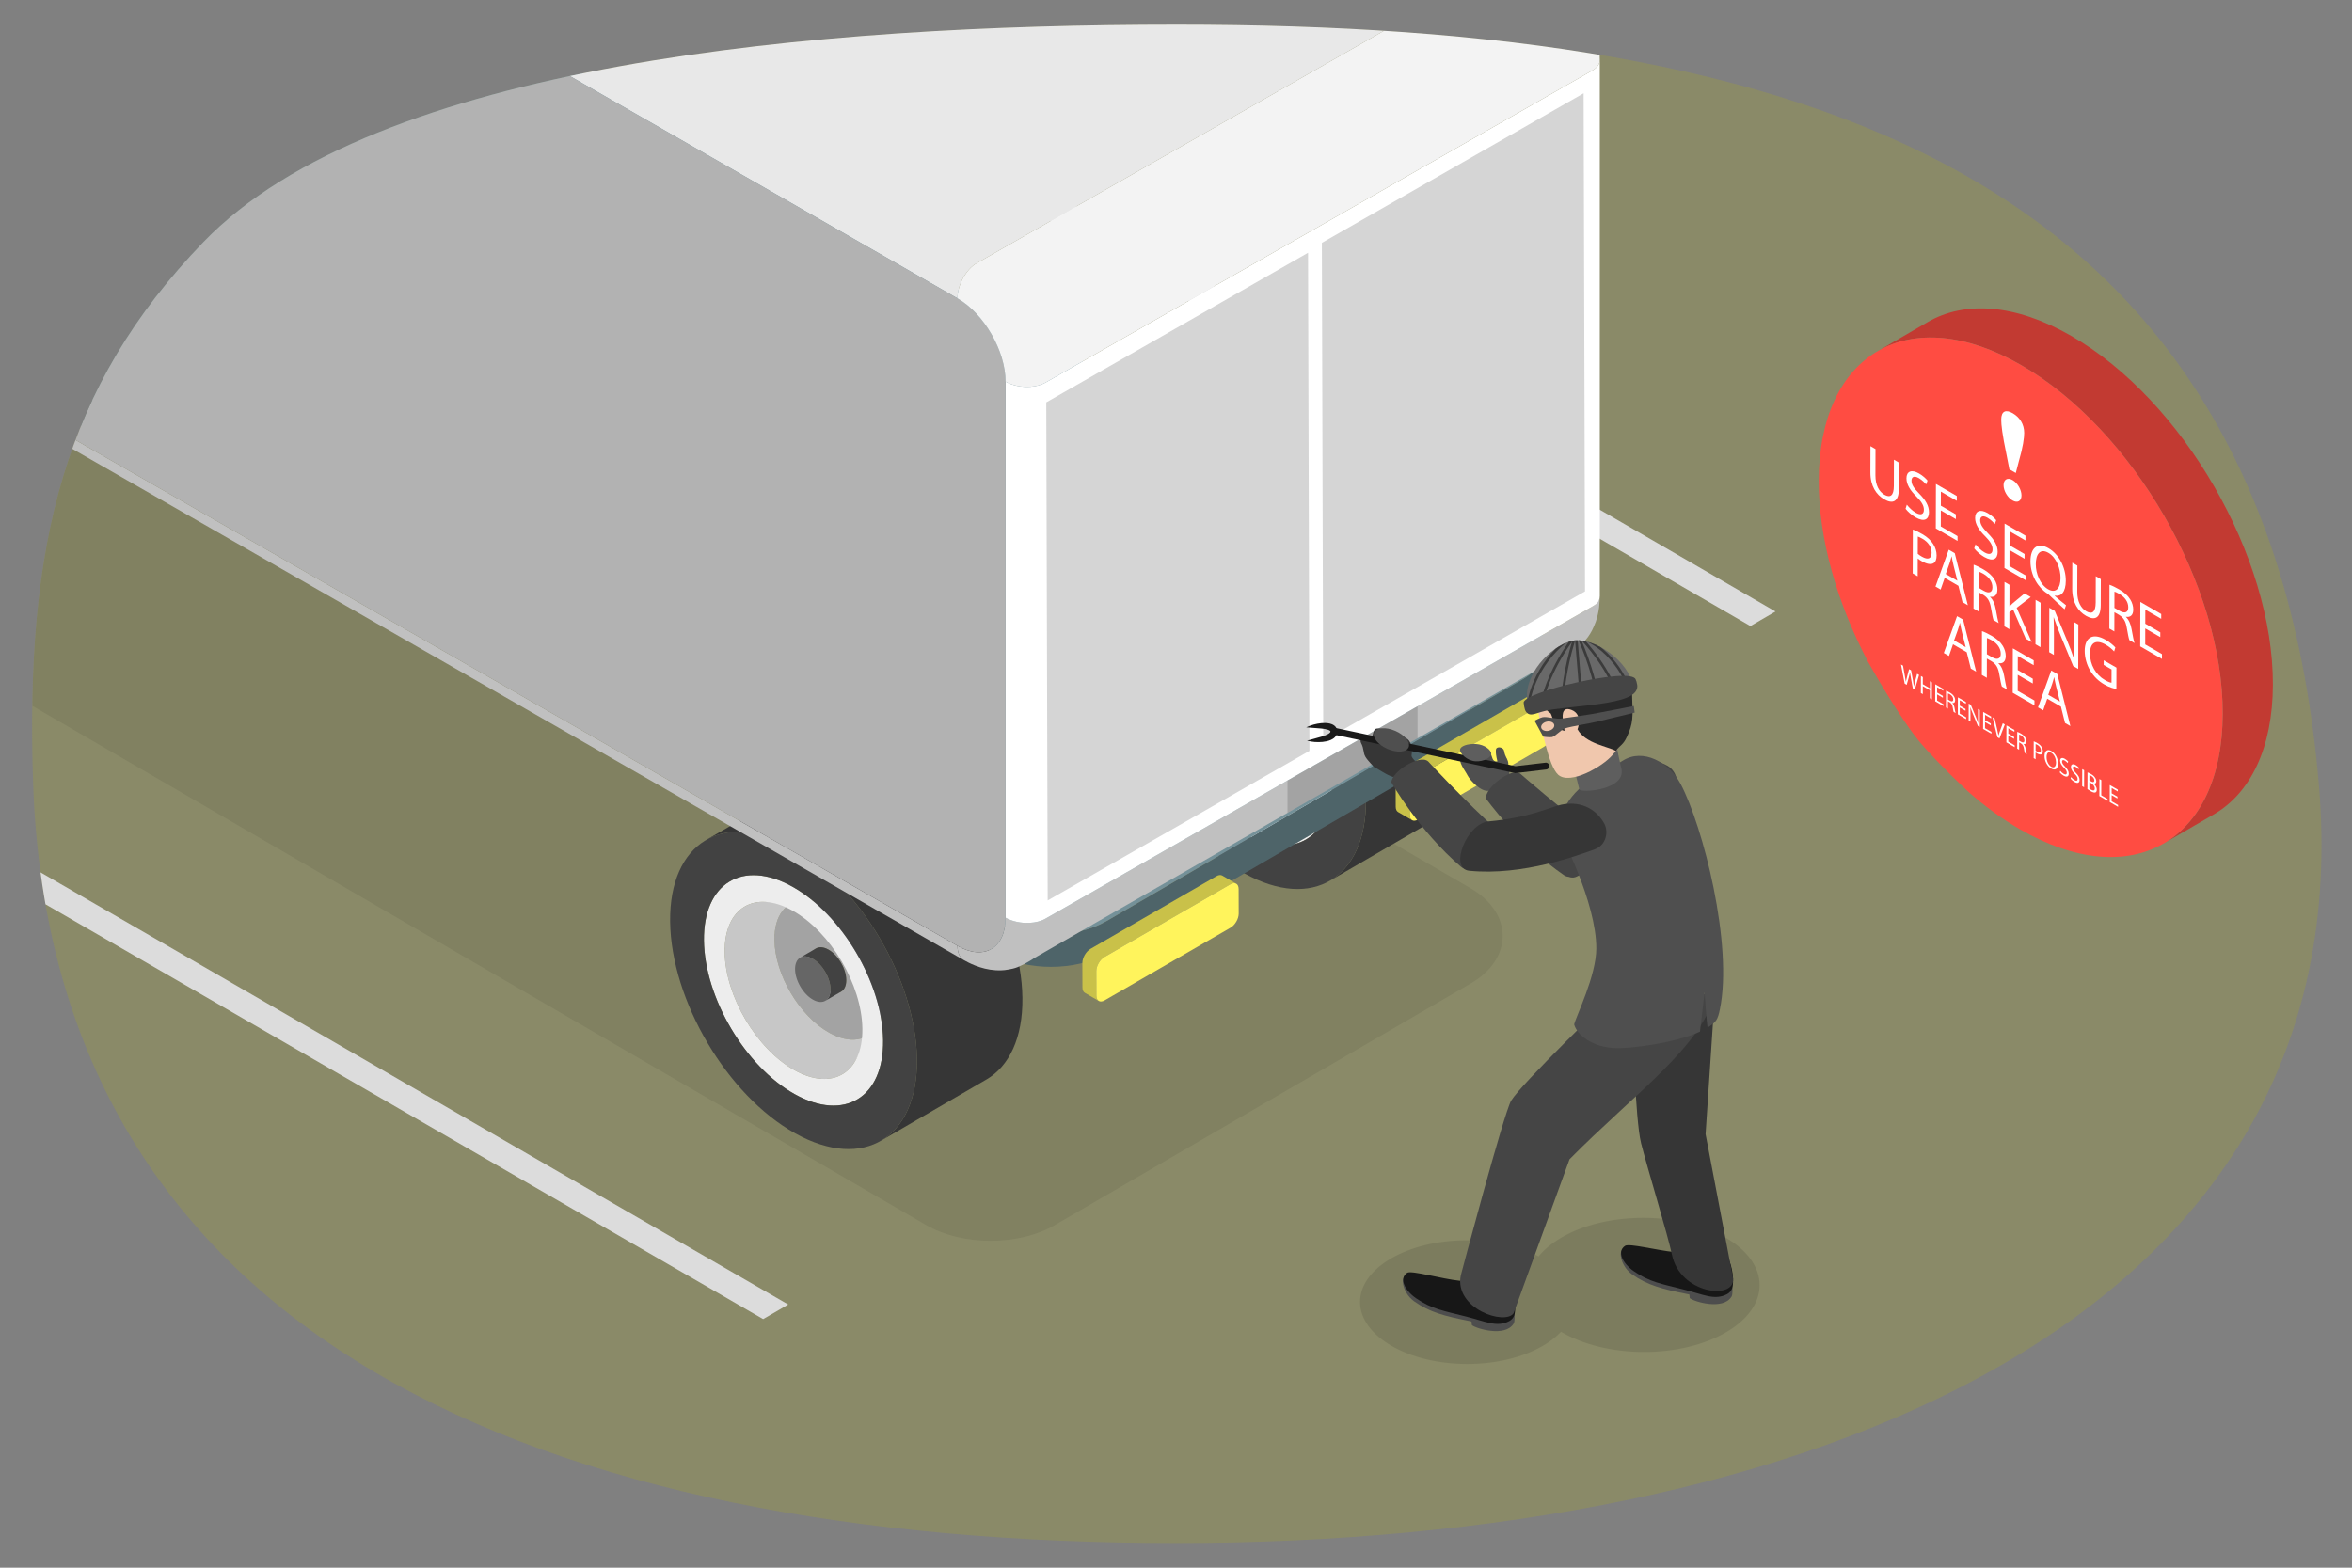<?xml version="1.0" encoding="utf-8"?>
<svg xmlns="http://www.w3.org/2000/svg" enable-background="new 0 0 3000 2000" viewBox="0 0 3000 2000">
  <rect x="0" y="0" width="3000" height="2000" fill="#808080" stroke="none"/>
  <switch>
    <g>
      <g>
        <g>
          <defs>
            <path d="M2957.659,1000c59.023,685.764-652.63,968.564-1457.69,968.564S66.661,1710.476,42.28,1000&#xA;						C31.778,693.972,81.779,493.152,259.21,309.087C479.561,80.499,1041.638,31.436,1500.97,31.436&#xA;						C2306.029,31.436,2890.55,220.289,2957.659,1000z" id="a"/>
          </defs>
          <clipPath id="b">
            <use href="#a" overflow="visible"/>
          </clipPath>
          <g clip-path="url(#b)">
            <g>
              <defs>
                <rect height="2000" id="c" width="3020" x="-10"/>
              </defs>
              <use fill="#8a8a68" href="#c" overflow="visible"/>
              <clipPath id="d">
                <use href="#c" overflow="visible"/>
              </clipPath>
              <g clip-path="url(#d)">
                <g>
                  <polygon fill="#dcdcdc" points="1005.348 1664.253 973.394 1682.822 -332.245 928.038 -300.291 909.468"/>
                </g>
                <g>
                  <polygon fill="#dcdcdc" points="2264.646 780.134 2232.692 798.703 1089.354 136.259 1121.308 117.689"/>
                </g>
                <g>
                  <path d="M-287.226-218.094c3.019,1.811,9.904,4.832,17.391,4.832c13.527,0,17.875-8.574,17.754-15.217&#xA;									c-0.121-10.991-10.024-15.701-20.291-15.701h-5.918v-7.971h5.918c7.729,0,17.512-3.987,17.512-13.286&#xA;									c0-6.279-3.986-11.836-13.768-11.836c-6.279,0-12.318,2.778-15.701,5.195l-2.898-7.729c4.227-3.02,12.198-6.04,20.652-6.04&#xA;									c15.459,0,22.465,9.18,22.465,18.721c0,8.213-4.952,15.095-14.494,18.599v0.242c9.662,1.812,17.391,9.058,17.512,20.049&#xA;									c0,12.559-9.904,23.55-28.623,23.55c-8.817,0-16.547-2.778-20.411-5.312L-287.226-218.094z"/>
                  <path d="M-175.512-246.114c0,26.692-10.024,41.426-27.295,41.426c-15.338,0-25.845-14.373-26.086-40.337&#xA;									c0-26.45,11.473-40.823,27.416-40.823C-185.053-285.848-175.512-271.115-175.512-246.114z M-218.145-244.906&#xA;									c0,20.41,6.281,32.004,15.942,32.004c10.748,0,15.942-12.681,15.942-32.729c0-19.324-4.832-32.004-15.942-32.004&#xA;									C-211.381-277.635-218.145-266.283-218.145-244.906z"/>
                  <path d="M-142.784-274.615h-0.242l-13.647,7.366l-2.052-8.091l17.15-9.18h9.058v78.503h-10.266V-274.615z"/>
                  <path d="M-97.736-213.505c2.295,0.242,4.951,0,8.576-0.361c6.158-0.847,11.956-3.262,16.424-7.61&#xA;									c5.193-4.709,8.937-11.594,10.387-20.774h-0.363c-4.348,5.315-10.629,8.335-18.599,8.335&#xA;									c-14.01,0-23.069-10.63-23.069-24.036c0-14.854,10.749-27.898,26.813-27.898c16.062,0,25.966,12.922,25.966,33.213&#xA;									c0,17.151-5.797,29.226-13.527,36.716c-6.039,5.918-14.371,9.541-22.826,10.505c-3.865,0.605-7.246,0.725-9.783,0.605&#xA;									V-213.505z M-93.871-258.553c0,9.783,5.918,16.667,15.096,16.667c7.125,0,12.682-3.503,15.459-8.213&#xA;									c0.604-1.086,0.967-2.175,0.967-3.987c0-13.406-4.952-23.669-16.184-23.669C-87.47-277.755-93.871-269.786-93.871-258.553z"/>
                  <path d="M13.012-196.959v6.04h-60.387v-6.04H13.012z"/>
                  <path d="M32.699-287.418v34.058H72.07v-34.058h10.629v81.401H72.07v-38.164H32.699v38.164H22.07v-81.401H32.699z"/>
                  <path d="M106.49-233.312c0.242,14.373,9.301,20.291,20.049,20.291c7.609,0,12.319-1.328,16.184-3.02l1.932,7.61&#xA;									c-3.744,1.689-10.266,3.743-19.565,3.743c-17.996,0-28.744-11.956-28.744-29.59c0-17.632,10.386-31.401,27.414-31.401&#xA;									c19.204,0,24.155,16.667,24.155,27.417c0,2.173-0.121,3.743-0.363,4.951H106.49z M137.65-240.919&#xA;									c0.121-6.643-2.777-17.151-14.734-17.151c-10.869,0-15.459,9.783-16.305,17.151H137.65z"/>
                  <path d="M202.142-220.026c0,5.071,0.242,10.024,0.846,14.009h-9.541l-0.846-7.368h-0.363&#xA;									c-3.26,4.59-9.541,8.696-17.874,8.696c-11.836,0-17.875-8.333-17.875-16.787c0-14.131,12.56-21.86,35.145-21.738v-1.208&#xA;									c0-4.71-1.329-13.528-13.285-13.406c-5.557,0-11.233,1.57-15.339,4.348l-2.415-7.126c4.83-3.02,11.956-5.073,19.324-5.073&#xA;									c17.874,0,22.222,12.2,22.222,23.794V-220.026z M191.876-235.848c-11.594-0.242-24.758,1.811-24.758,13.164&#xA;									c0,7.004,4.59,10.146,9.904,10.146c7.729,0,12.682-4.832,14.373-9.783c0.362-1.209,0.482-2.417,0.482-3.381V-235.848z"/>
                  <path d="M222.432-264.471l11.473,32.73c1.932,5.435,3.503,10.266,4.711,15.098h0.363c1.328-4.832,3.019-9.663,4.951-15.098&#xA;									l11.353-32.73h11.112l-22.948,58.455h-10.144l-22.223-58.455H222.432z"/>
                  <path d="M281.73-264.471l12.682,34.541c1.449,3.865,2.898,8.455,3.865,11.958h0.242c1.086-3.503,2.295-7.971,3.744-12.2&#xA;									l11.594-34.299h11.232l-15.942,41.667c-7.609,20.049-12.802,30.193-20.048,36.594c-5.315,4.468-10.387,6.279-13.044,6.763&#xA;									l-2.656-8.816c2.656-0.845,6.16-2.537,9.299-5.193c2.898-2.295,6.401-6.401,8.937-11.836&#xA;									c0.483-1.086,0.846-1.934,0.846-2.537c0-0.603-0.242-1.45-0.846-2.778l-21.498-53.865H281.73z"/>
                  <path d="M364.459-264.471l11.473,32.73c1.932,5.435,3.503,10.266,4.711,15.098h0.363c1.328-4.832,3.019-9.663,4.951-15.098&#xA;									l11.352-32.73h11.112l-22.948,58.455h-10.144l-22.223-58.455H364.459z"/>
                  <path d="M423.154-233.312c0.242,14.373,9.301,20.291,20.049,20.291c7.609,0,12.319-1.328,16.184-3.02l1.932,7.61&#xA;									c-3.744,1.689-10.266,3.743-19.565,3.743c-17.996,0-28.744-11.956-28.744-29.59c0-17.632,10.386-31.401,27.414-31.401&#xA;									c19.203,0,24.155,16.667,24.155,27.417c0,2.173-0.121,3.743-0.362,4.951H423.154z M454.313-240.919&#xA;									c0.121-6.643-2.777-17.151-14.734-17.151c-10.87,0-15.459,9.783-16.305,17.151H454.313z"/>
                  <path d="M477.742-291.766h10.629v36.594h0.242c1.691-3.018,4.348-5.796,7.609-7.607c3.14-1.812,6.884-2.9,10.869-2.9&#xA;									c7.85,0,20.411,4.832,20.411,24.88v34.783h-10.629v-33.574c0-9.421-3.502-17.271-13.527-17.271&#xA;									c-6.883,0-12.198,4.829-14.25,10.505c-0.604,1.572-0.725,3.142-0.725,5.073v35.266h-10.629V-291.766z"/>
                  <path d="M556.607-280.897c0,3.623-2.537,6.523-6.763,6.523c-3.865,0-6.401-2.9-6.401-6.523c0-3.623,2.656-6.641,6.643-6.641&#xA;									C553.951-287.538,556.607-284.64,556.607-280.897z M544.771-206.017v-58.455h10.627v58.455H544.771z"/>
                  <path d="M614.698-208.07c-2.778,1.328-8.938,3.381-16.787,3.381c-17.634,0-29.106-11.956-29.106-29.832&#xA;									c0-17.993,12.319-31.16,31.401-31.16c6.279,0,11.836,1.572,14.734,3.142l-2.417,8.091&#xA;									c-2.534-1.328-6.521-2.778-12.317-2.778c-13.406,0-20.652,10.024-20.652,22.102c0,13.528,8.694,21.86,20.288,21.86&#xA;									c6.04,0,10.024-1.45,13.044-2.778L614.698-208.07z"/>
                  <path d="M627.137-291.766h10.627v85.75h-10.627V-291.766z"/>
                  <path d="M661.556-233.312c0.242,14.373,9.299,20.291,20.049,20.291c7.61,0,12.319-1.328,16.184-3.02l1.931,7.61&#xA;									c-3.743,1.689-10.266,3.743-19.565,3.743c-17.993,0-28.743-11.956-28.743-29.59c0-17.632,10.386-31.401,27.414-31.401&#xA;									c19.204,0,24.155,16.667,24.155,27.417c0,2.173-0.122,3.743-0.361,4.951H661.556z M692.716-240.919&#xA;									c0.122-6.643-2.778-17.151-14.734-17.151c-10.869,0-15.459,9.783-16.304,17.151H692.716z"/>
                  <path d="M792.113-291.766v70.652c0,5.195,0.242,11.113,0.483,15.098h-9.421l-0.483-10.144h-0.361&#xA;									c-3.14,6.521-10.146,11.472-19.688,11.472c-14.131,0-25.12-11.956-25.12-29.71c-0.122-19.446,12.078-31.282,26.208-31.282&#xA;									c9.058,0,14.976,4.229,17.632,8.818h0.242v-34.905H792.113z M781.605-240.68c0-1.328-0.122-3.14-0.483-4.468&#xA;									c-1.57-6.643-7.368-12.197-15.337-12.197c-10.991,0-17.512,9.661-17.512,22.463c0,11.836,5.916,21.619,17.271,21.619&#xA;									c7.124,0,13.647-4.832,15.579-12.681c0.361-1.45,0.483-2.9,0.483-4.59V-240.68z"/>
                  <path d="M809.864-246.234c0-6.885-0.12-12.803-0.483-18.237h9.299l0.483,11.594h0.364&#xA;									c2.656-7.849,9.177-12.803,16.304-12.803c1.087,0,1.931,0.122,2.898,0.242v10.024c-1.086-0.242-2.173-0.242-3.623-0.242&#xA;									c-7.488,0-12.803,5.557-14.25,13.528c-0.242,1.448-0.364,3.259-0.364,4.951v31.16h-10.627V-246.234z"/>
                  <path d="M861.676-280.897c0,3.623-2.537,6.523-6.763,6.523c-3.865,0-6.401-2.9-6.401-6.523c0-3.623,2.656-6.641,6.643-6.641&#xA;									C859.019-287.538,861.676-284.64,861.676-280.897z M849.84-206.017v-58.455h10.628v58.455H849.84z"/>
                  <path d="M882.205-264.471l11.475,32.73c1.931,5.435,3.501,10.266,4.709,15.098h0.361c1.331-4.832,3.02-9.663,4.954-15.098&#xA;									l11.352-32.73h11.111l-22.947,58.455h-10.147l-22.222-58.455H882.205z"/>
                  <path d="M948.026-280.897c0,3.623-2.537,6.523-6.763,6.523c-3.865,0-6.401-2.9-6.401-6.523c0-3.623,2.656-6.641,6.643-6.641&#xA;									C945.369-287.538,948.026-284.64,948.026-280.897z M936.19-206.017v-58.455h10.628v58.455H936.19z"/>
                  <path d="M964.449-248.649c0-6.16-0.12-10.991-0.483-15.823h9.421l0.603,9.663h0.242c2.898-5.435,9.663-10.872,19.324-10.872&#xA;									c8.093,0,20.652,4.832,20.652,24.88v34.783h-10.627v-33.696c0-9.419-3.503-17.27-13.525-17.27&#xA;									c-6.885,0-12.319,4.951-14.253,10.869c-0.483,1.331-0.725,3.142-0.725,4.954v35.144h-10.627V-248.649z"/>
                  <path d="M1081.478-214.591c0,13.525-2.778,21.619-8.333,26.812c-5.798,5.193-14.009,7.004-21.377,7.004&#xA;									c-7.004,0-14.734-1.692-19.446-4.832l2.659-8.213c3.865,2.537,9.902,4.712,17.149,4.712c10.872,0,18.84-5.676,18.84-20.532&#xA;									v-6.401h-0.239c-3.142,5.435-9.541,9.783-18.601,9.783c-14.492,0-24.878-12.319-24.878-28.503&#xA;									c0-19.805,12.922-30.918,26.448-30.918c10.146,0,15.581,5.195,18.237,10.024h0.242l0.364-8.816h9.419&#xA;									c-0.361,4.106-0.483,8.938-0.483,15.942V-214.591z M1070.85-241.403c0-1.812-0.12-3.381-0.603-4.712&#xA;									c-1.933-6.279-7.007-11.353-14.856-11.353c-10.144,0-17.39,8.577-17.39,22.102c0,11.475,5.918,21.016,17.271,21.016&#xA;									c6.641,0,12.559-4.106,14.734-10.872c0.603-1.812,0.845-3.865,0.845-5.676V-241.403z"/>
                  <path d="M1124.593-246.234c0-6.885-0.12-12.803-0.483-18.237h9.299l0.483,11.594h0.364&#xA;									c2.656-7.849,9.177-12.803,16.304-12.803c1.086,0,1.934,0.122,2.898,0.242v10.024c-1.086-0.242-2.173-0.242-3.623-0.242&#xA;									c-7.488,0-12.8,5.557-14.25,13.528c-0.242,1.448-0.364,3.259-0.364,4.951v31.16h-10.627V-246.234z"/>
                  <path d="M1212.999-222.079c0,6.16,0.122,11.472,0.483,16.062h-9.421l-0.603-9.541h-0.242&#xA;									c-2.656,4.71-8.938,10.869-19.324,10.869c-9.18,0-20.169-5.193-20.169-25.603v-34.18h10.628v32.246&#xA;									c0,11.111,3.503,18.721,13.044,18.721c7.124,0,12.078-4.951,14.009-9.783c0.603-1.45,0.967-3.381,0.967-5.434v-35.75h10.627&#xA;									V-222.079z"/>
                  <path d="M1230.631-291.766h10.627v85.75h-10.627V-291.766z"/>
                  <path d="M1265.05-233.312c0.242,14.373,9.299,20.291,20.049,20.291c7.61,0,12.319-1.328,16.184-3.02l1.931,7.61&#xA;									c-3.743,1.689-10.266,3.743-19.566,3.743c-17.993,0-28.743-11.956-28.743-29.59c0-17.632,10.386-31.401,27.415-31.401&#xA;									c19.204,0,24.155,16.667,24.155,27.417c0,2.173-0.12,3.743-0.361,4.951H1265.05z M1296.209-240.919&#xA;									c0.122-6.643-2.778-17.151-14.734-17.151c-10.869,0-15.459,9.783-16.304,17.151H1296.209z"/>
                  <path d="M1318.192-216.766c3.259,1.934,8.816,4.106,14.128,4.106c7.61,0,11.233-3.743,11.233-8.696&#xA;									c0-5.071-3.02-7.729-10.75-10.627c-10.627-3.865-15.579-9.541-15.579-16.546c0-9.421,7.729-17.151,20.168-17.151&#xA;									c5.918,0,11.111,1.572,14.249,3.623l-2.533,7.729c-2.295-1.448-6.524-3.501-11.958-3.501c-6.279,0-9.661,3.623-9.661,7.971&#xA;									c0,4.832,3.381,7.004,10.989,10.024c10.024,3.743,15.338,8.816,15.338,17.512c0,10.386-8.092,17.632-21.74,17.632&#xA;									c-6.399,0-12.317-1.689-16.423-4.107L1318.192-216.766z"/>
                </g>
                <g>
                  <g>
                    <g>
                      <g>
                        <g>
                          <g opacity=".07">
                            <path d="M1263.466,1582.957c-30.59,0-59.72-7.093-82.024-19.969L-825.403,396.904&#xA;														c-25.903-14.953-40.779-37.066-40.812-60.666c-0.033-23.493,14.656-45.513,40.297-60.413l531-308.584&#xA;														c22.197-12.898,51.283-20.004,81.895-20.004c30.59,0,59.72,7.093,82.024,19.969L1875.849,1133.29&#xA;														c25.903,14.953,40.777,37.066,40.812,60.666c0.031,23.493-14.656,45.517-40.302,60.417l-530.998,308.584&#xA;														C1323.164,1575.855,1294.078,1582.957,1263.466,1582.957z"/>
                          </g>
                          <path d="M-221.891,325.221c3.223-1.527-13.184-16.279-11.734-6.228&#xA;													c-93.536-46.904-175.073-22.535-205.361,63.386c0.545,0.524,1.158,1.003,1.803,1.462&#xA;													c-0.645-0.459-1.259-0.938-1.803-1.462c0,0-2.927,8.298-2.927,8.298c20.436,44.602,166.825,5.335,326.922-87.703&#xA;													l14.824-42.024C-142.008,285.265-183.271,306.932-221.891,325.221z" fill="#1f283d"/>
                          <g>
                            <path d="M-207.689,421.237c38.128,21.247,69.475,74.296,70.016,118.489&#xA;														c0.541,44.193-29.928,62.795-68.056,41.547c-38.127-21.247-69.475-74.296-70.016-118.489&#xA;														S-245.816,399.99-207.689,421.237z M-206.408,527.479c12.49,6.96,22.471,0.866,22.294-13.61&#xA;														c-0.177-14.477-10.446-31.855-22.936-38.815c-12.49-6.96-22.471-0.866-22.294,13.61&#xA;														C-229.167,503.141-218.898,520.519-206.408,527.479z" fill="#a3a3a3"/>
                            <path d="M-242.869,485.395l20.122-11.694c4.019-2.336,9.554-2.07,15.697,1.353&#xA;														c12.49,6.96,22.758,24.338,22.936,38.815c0.09,7.357-2.444,12.55-6.597,14.963l-20.122,11.694&#xA;														c4.153-2.414,6.687-7.606,6.597-14.963c-0.177-14.477-10.446-31.855-22.936-38.815&#xA;														C-233.315,483.325-238.85,483.059-242.869,485.395z" fill="#424242"/>
                            <g>
                              <path d="M-249.466,500.358c-0.177-14.477,9.804-20.57,22.294-13.61&#xA;															c12.49,6.96,22.759,24.338,22.936,38.815c0.177,14.477-9.804,20.57-22.294,13.61&#xA;															C-239.02,532.213-249.289,514.835-249.466,500.358z" fill="#666"/>
                            </g>
                            <path d="M-292.302,414.275c17.805-0.601,35.608-1.202,53.412-1.803&#xA;														c-22.231,0.751-37.236,19.182-36.855,50.312c0.541,44.193,31.888,97.242,70.016,118.489&#xA;														c26.241,14.623,48.854,10.371,60.227-8.109c-9.337,15.171-18.673,30.341-28.01,45.513&#xA;														c-14.466,23.507-43.231,28.916-76.61,10.315c-48.498-27.026-88.372-94.506-89.061-150.719&#xA;														C-339.667,438.675-320.579,415.23-292.302,414.275z" fill="#c7c7c7"/>
                            <g>
                              <path d="M-365.633,463.532c-0.896-73.146,49.536-103.935,112.643-68.768&#xA;															c63.107,35.167,114.992,122.973,115.887,196.119c0.896,73.146-49.536,103.935-112.643,68.768&#xA;															C-312.853,624.484-364.737,536.679-365.633,463.532z M-339.182,478.272c0.689,56.214,40.562,123.693,89.061,150.719&#xA;															c48.498,27.026,87.256,3.365,86.567-52.849c-0.688-56.214-40.562-123.693-89.061-150.719&#xA;															C-301.113,398.398-339.871,422.059-339.182,478.272L-339.182,478.272z" fill="#ededed"/>
                            </g>
                            <path d="M-362.848,335.356l134.539-78.185c27.971-16.255,66.498-14.405,109.246,9.417&#xA;														c86.927,48.441,158.395,169.389,159.629,270.144c0.627,51.207-17.007,87.343-45.914,104.142l-134.539,78.185&#xA;														c28.907-16.799,46.542-52.935,45.915-104.142c-1.234-100.756-72.702-221.703-159.629-270.144&#xA;														C-296.351,320.952-334.877,319.101-362.848,335.356z" fill="#363636"/>
                            <g>
                              <path d="M-408.763,439.498c-1.234-100.756,68.234-143.165,155.16-94.724&#xA;															c86.927,48.441,158.395,169.389,159.629,270.144c1.234,100.756-68.234,143.165-155.16,94.724&#xA;															S-407.529,540.253-408.763,439.498z M-365.633,463.532c0.896,73.146,52.78,160.952,115.887,196.119&#xA;															c63.107,35.167,113.539,4.379,112.643-68.768c-0.896-73.146-52.78-160.952-115.887-196.119&#xA;															C-316.097,359.598-366.529,390.386-365.633,463.532L-365.633,463.532z" fill="#424242"/>
                            </g>
                          </g>
                          <g>
                            <path d="M1055.834,1157.535c38.128,21.247,69.475,74.296,70.016,118.489&#xA;														c0.541,44.193-29.928,62.795-68.056,41.547c-38.127-21.247-69.474-74.296-70.016-118.489&#xA;														C987.237,1154.889,1017.707,1136.287,1055.834,1157.535z M1057.115,1263.777c12.49,6.96,22.471,0.866,22.294-13.61&#xA;														c-0.177-14.477-10.446-31.855-22.936-38.815c-12.49-6.96-22.471-0.866-22.294,13.61&#xA;														C1034.357,1239.439,1044.625,1256.817,1057.115,1263.777z" fill="#a3a3a3"/>
                            <path d="M1020.654,1221.693l20.122-11.694c4.019-2.336,9.555-2.07,15.697,1.353&#xA;														c12.49,6.96,22.758,24.338,22.936,38.815c0.09,7.357-2.444,12.549-6.597,14.963l-20.122,11.694&#xA;														c4.153-2.414,6.687-7.606,6.597-14.963c-0.177-14.477-10.446-31.855-22.936-38.815&#xA;														C1030.208,1219.623,1024.673,1219.357,1020.654,1221.693z" fill="#424242"/>
                            <g>
                              <ellipse cx="1036.672" cy="1249.258" fill="#666" rx="18.467" ry="31.882" transform="rotate(-30.163 1036.597 1249.13)"/>
                            </g>
                            <path d="M971.221,1150.573c17.805-0.601,35.608-1.202,53.412-1.803&#xA;														c-22.231,0.751-37.236,19.182-36.855,50.312c0.541,44.193,31.888,97.242,70.016,118.489&#xA;														c26.241,14.624,48.854,10.371,60.228-8.109c-9.337,15.171-18.673,30.341-28.01,45.513&#xA;														c-14.466,23.507-43.231,28.916-76.61,10.315c-48.498-27.026-88.372-94.506-89.061-150.72&#xA;														C923.856,1174.973,942.944,1151.528,971.221,1150.573z" fill="#c7c7c7"/>
                            <g>
                              <path d="M897.89,1199.83c-0.896-73.146,49.536-103.935,112.643-68.768&#xA;															c63.107,35.167,114.992,122.972,115.888,196.119c0.896,73.146-49.536,103.935-112.643,68.768&#xA;															C950.67,1360.782,898.786,1272.976,897.89,1199.83z M924.341,1214.57c0.689,56.214,40.562,123.693,89.061,150.719&#xA;															c48.498,27.026,87.256,3.365,86.567-52.849c-0.689-56.214-40.562-123.693-89.061-150.719&#xA;															S923.653,1158.356,924.341,1214.57L924.341,1214.57z" fill="#ededed"/>
                            </g>
                            <path d="M900.675,1071.654l134.539-78.185c27.971-16.255,66.497-14.405,109.246,9.417&#xA;														c86.927,48.441,158.395,169.389,159.629,270.144c0.627,51.207-17.007,87.343-45.914,104.142l-134.539,78.185&#xA;														c28.907-16.799,46.542-52.935,45.914-104.142c-1.234-100.756-72.703-221.703-159.629-270.144&#xA;														C967.172,1057.249,928.646,1055.399,900.675,1071.654z" fill="#363636"/>
                            <g>
                              <path d="M854.76,1175.796c-1.234-100.756,68.234-143.165,155.16-94.724&#xA;															c86.927,48.441,158.395,169.389,159.629,270.144c1.234,100.756-68.234,143.165-155.16,94.724&#xA;															C927.463,1397.499,855.995,1276.551,854.76,1175.796z M897.89,1199.83c0.896,73.146,52.78,160.952,115.888,196.119&#xA;															c63.107,35.167,113.539,4.379,112.643-68.768c-0.896-73.146-52.781-160.952-115.888-196.119&#xA;															C947.426,1095.895,896.994,1126.683,897.89,1199.83L897.89,1199.83z" fill="#424242"/>
                            </g>
                          </g>
                          <g>
                            <path d="M1628.51,825.746c38.128,21.247,69.475,74.296,70.016,118.489&#xA;														c0.541,44.193-29.928,62.795-68.056,41.547c-38.127-21.247-69.474-74.296-70.016-118.489&#xA;														C1559.913,823.1,1590.383,804.499,1628.51,825.746z M1629.791,931.989c12.49,6.96,22.471,0.866,22.294-13.61&#xA;														c-0.177-14.477-10.446-31.855-22.936-38.815c-12.49-6.96-22.471-0.866-22.294,13.61&#xA;														C1607.033,907.65,1617.301,925.028,1629.791,931.989z" fill="#a3a3a3"/>
                            <path d="M1593.33,889.904l20.122-11.694c4.019-2.336,9.555-2.07,15.697,1.353&#xA;														c12.49,6.96,22.759,24.338,22.936,38.815c0.09,7.358-2.444,12.55-6.597,14.963l-20.122,11.694&#xA;														c4.154-2.414,6.687-7.606,6.597-14.963c-0.177-14.477-10.446-31.855-22.936-38.815&#xA;														C1602.885,887.834,1597.349,887.568,1593.33,889.904z" fill="#424242"/>
                            <g>
                              <ellipse cx="1609.348" cy="917.47" fill="#666" rx="18.467" ry="31.881" transform="rotate(-30.163 1609.217 917.363)"/>
                            </g>
                            <path d="M1543.897,818.784c17.805-0.601,35.608-1.202,53.412-1.803&#xA;														c-22.231,0.751-37.237,19.182-36.855,50.312c0.541,44.193,31.888,97.242,70.016,118.489&#xA;														c26.241,14.623,48.854,10.371,60.227-8.109c-9.337,15.171-18.673,30.341-28.01,45.513&#xA;														c-14.466,23.507-43.231,28.915-76.61,10.315c-48.498-27.026-88.372-94.506-89.061-150.719&#xA;														C1496.532,843.185,1515.62,819.74,1543.897,818.784z" fill="#c7c7c7"/>
                            <g>
                              <path d="M1470.566,868.042c-0.896-73.146,49.536-103.935,112.643-68.768&#xA;															s114.992,122.973,115.887,196.119c0.896,73.146-49.536,103.935-112.643,68.768&#xA;															C1523.347,1028.993,1471.462,941.188,1470.566,868.042z M1497.017,882.782&#xA;															c0.688,56.214,40.562,123.693,89.061,150.719c48.498,27.026,87.256,3.365,86.567-52.849&#xA;															c-0.689-56.214-40.562-123.693-89.061-150.719C1535.086,802.907,1496.329,826.568,1497.017,882.782L1497.017,882.782z" fill="#ededed"/>
                            </g>
                            <path d="M1473.351,739.865l134.539-78.185c27.972-16.255,66.498-14.405,109.246,9.417&#xA;														c86.927,48.441,158.395,169.389,159.629,270.144c0.627,51.207-17.007,87.343-45.915,104.142l-134.539,78.185&#xA;														c28.907-16.799,46.542-52.935,45.915-104.142c-1.234-100.756-72.703-221.703-159.629-270.144&#xA;														C1539.848,725.461,1501.322,723.61,1473.351,739.865z" fill="#363636"/>
                            <g>
                              <path d="M1427.436,844.007c-1.234-100.756,68.234-143.165,155.161-94.724&#xA;															c86.927,48.441,158.395,169.389,159.629,270.144c1.234,100.756-68.234,143.165-155.16,94.724&#xA;															C1500.139,1065.71,1428.671,944.763,1427.436,844.007z M1470.566,868.042&#xA;															c0.896,73.146,52.781,160.952,115.887,196.119c63.107,35.167,113.539,4.379,112.643-68.768&#xA;															c-0.896-73.146-52.781-160.952-115.887-196.119S1469.67,794.895,1470.566,868.042L1470.566,868.042z" fill="#424242"/>
                            </g>
                          </g>
                          <g>
                            <g>
                              <path d="M-875.169-107.193c0.105-6.004,0.301-17.179,4.118-31.011&#xA;															c1.609-5.832,3.65-11.157,4.503-13.158c1.991-4.664,1.991-4.664,4.742-10.219c0.918-1.854,2.247-4.275,3.314-6.048&#xA;															c1.165-1.936,2.693-4.535,3.923-6.43c1.649-2.539,3.868-5.916,5.673-8.346c6.005-8.088,8.252-11.114,17.521-21.744&#xA;															c5.763-6.61,14.001-14.928,20.206-21.125c4.767-4.761,11.387-10.84,16.357-15.389&#xA;															c-46.722,42.332-69.997,77.078-58.549,93.904c-11.084,10.026-17.143,26.717-17.202,47.471&#xA;															C-873.678-101.089-875.178-103.753-875.169-107.193z" fill="#fff802"/>
                              <path d="M-441.913,390.677l-390.108-225.229c-0.005,1.773,0.371,3.307,1.111,4.607&#xA;															c-0.74-1.3-1.116-2.834-1.111-4.607c-21.666-12.509-39.169-42.825-39.099-67.7l0.559-197.036&#xA;															c-3.117-1.799-4.617-4.464-4.607-7.904l-0.056,19.704l-0.056,19.704l-0.056,19.704l-0.056,19.704l-0.056,19.704&#xA;															l-0.056,19.704l-0.056,19.704l-0.056,19.704l-0.056,19.704l-0.056,19.704c-0.001,0.385,0.087,0.724,0.124,1.09&#xA;															c-0.037-0.365-0.125-0.703-0.124-1.088c-0.022,11.661,2.671,21.059,3.822,25.073c0.767,2.673,2.604,7.696,3.309,9.315&#xA;															c0.592,1.361,1.326,3.201,1.98,4.533c0.654,1.331,1.497,3.119,2.181,4.434c0.685,1.317,1.638,3.053,2.379,4.339&#xA;															c6.172,10.7,12.798,17.907,14.683,19.861c4.529,4.697,6.038,6.008,11.08,10.055c2.224,1.785,3.464,2.557,8.682,5.806&#xA;															c-0.285-0.165-0.493-0.378-0.751-0.56c0.258,0.182,0.467,0.397,0.752,0.561&#xA;															c91.771,52.985,183.541,105.966,275.311,158.951c40.438,23.347,80.876,46.694,121.314,70.041&#xA;															C-436.01,399.353-439.7,395.507-441.913,390.677z" fill="#fff802"/>
                              <path d="M-820.873-215.271c64.147-68.129,128.314-136.234,192.48-204.345&#xA;															c-28.71,30.477-41.154,54.782-31.748,67.799L-853.36-146.76C-862.421-160.078-849.728-184.624-820.873-215.271z" fill="#636363"/>
                              <path d="M37.898-745.337c-3.178-1.366-7.569-2.82-10.89-3.786&#xA;															c-3.333-0.97-7.855-1.983-11.249-2.712c-1.706-0.366-4.017-0.656-5.739-0.937c-3.441-0.562-8.093-0.932-11.579-1.012&#xA;															c-5.467-0.125-12.767-0.013-18.225,0.333c-5.006,0.317-11.659,1.096-16.615,1.874&#xA;															c-17.845,2.801-30.223,5.882-46.987,10.637c-5.872,1.666-13.669,4.015-19.443,5.993&#xA;															c-24.025,8.228-24.963,8.549-39.662,14.249c-12.635,4.9-29.262,11.984-41.716,17.326&#xA;															c-7.088,3.04-16.397,7.416-23.417,10.61c-7.232,3.291-16.793,7.862-23.897,11.421&#xA;															c-14.131,7.079-32.884,16.693-46.881,24.034c-7.652,4.013-17.727,9.606-25.272,13.817&#xA;															c-7.332,4.092-17.023,9.699-24.318,13.856c1.63-0.947,3.291-1.822,4.982-2.626c-1.691,0.803-3.352,1.679-4.982,2.626&#xA;															l-72.468,42.114c1.63-0.947,3.291-1.822,4.982-2.626c-1.691,0.803-3.352,1.679-4.982,2.626&#xA;															c-13.471,7.964-31.347,18.73-44.677,26.929c-7.233,4.448-16.708,10.649-23.862,15.224&#xA;															c-0.187,0.12-19.807,12.739-43.784,29.681c-6.461,4.565-15.057,10.684-21.375,15.446&#xA;															c-10.837,8.168-25.154,19.236-35.802,27.65c-5.565,4.398-12.779,10.517-18.172,15.122&#xA;															c-4.466,3.813-10.282,9.055-14.689,12.936c-46.342,42-69.172,76.315-57.322,92.714&#xA;															c15.749-14.24,39.981-13.895,65.606,0.9c0.093-32.75,129.984-134.752,290.081-227.79l72.468-42.114&#xA;															C-89.221-703.788,29.392-751.634,53.346-737.806C45.738-741.968,45.738-741.968,37.898-745.337z" fill="#f6ef02"/>
                              <path d="M-254.226-154.441c20.57,11.876,37.202,40.684,37.135,64.321&#xA;															c-0.394,139.115-0.789,278.231-1.183,417.346c-99.878-57.664-188.777-35.441-220.712,55.152&#xA;															c-0.976,2.766-1.951,5.532-2.927,8.298C-571.95,315.6-701.986,240.524-832.022,165.447&#xA;															c-21.666-12.509-39.169-42.825-39.099-67.7c0.186-65.679,0.372-131.358,0.559-197.036&#xA;															c0.059-20.754,6.118-37.445,17.202-47.471c64.406-68.353,128.812-136.705,193.219-205.058&#xA;															c15.749-14.24,39.981-13.895,65.606,0.899C-481.099-285.426-367.663-219.933-254.226-154.441z" fill="#e7df01"/>
                              <path d="M-451.453,250.549L-822.931,36.078c-16.039-9.257-30.061-33.511-30.007-51.903&#xA;															l0.557-83.431c0.044-15.43,4.028-27.517,11.216-34.019l0.538-0.487l193.156-204.99l0.211-0.176&#xA;															c4.11-3.419,9.324-5.153,15.499-5.153c8.313,0,18.043,3.08,28.137,8.906l340.308,196.478&#xA;															c14.99,8.656,28.096,31.332,28.047,48.525l-1.108,273.927l-6.284-2.65c-27.472-11.588-54.337-17.465-79.849-17.465&#xA;															c-57.111,0-102.161,29.265-126.848,82.404L-451.453,250.549z M-641.249-332.102l-193.142,204.956l-0.674,0.61&#xA;															c-5.117,4.626-8.191,14.84-8.228,27.323l-0.557,83.431c-0.044,15.022,12.33,36.408,25.463,43.986h0.001&#xA;															l362.935,209.54c26.403-52.948,74.591-83.192,132.939-83.192c24.771,0,50.677,5.251,77.097,15.619l1.055-260.374&#xA;															c0.039-13.878-11.383-33.623-23.503-40.623l-340.308-196.477c-8.713-5.029-16.871-7.689-23.591-7.689&#xA;															C-635.761-334.991-638.783-334.072-641.249-332.102z" opacity=".035"/>
                              <path d="M196.906-270.912l-72.468,42.114C-35.659-135.76-188.59-73.665-217.091-90.12&#xA;															l-1.183,417.346c28.408,49.206,181.264,13.671,341.361-79.367l72.468-42.114&#xA;															c142.598-82.869,242.883-183.425,243.042-239.19c0.324-114.767,0.652-229.522,0.976-344.289l0.118-41.808&#xA;															l0.118-41.745C439.73-433.267,339.504-353.781,196.906-270.912z" fill="#d6cf02"/>
                              <path d="M123.087,247.859l72.468-42.114C338.153,122.877,438.438,22.321,438.596-33.445&#xA;															c0.015-5.29,0.03-10.58,0.045-15.87c-17.464,2.373-34.043,7.441-47.619,15.33L-139.982,274.6&#xA;															c-19.352,11.246-28.997,25.983-28.978,40.731c0-0.047-0.011-0.094-0.011-0.142l-0.163,33.926&#xA;															C-105.365,352.555,6.932,315.361,123.087,247.859z" opacity=".2"/>
                              <path d="M436.139-485.4c-0.708-2.474-3.481-11.347-9.431-21.667&#xA;															c-5.914-10.257-12.255-17.15-14.058-19.019c-4.392-4.553-5.735-5.719-10.632-9.65&#xA;															c-2.143-1.72-3.337-2.463-8.361-5.592c-23.948-13.833-142.564,34.013-285.335,116.983l-72.468,42.114&#xA;															c-160.097,93.038-289.988,195.04-290.081,227.79c20.57,11.876,37.202,40.684,37.135,64.321&#xA;															c28.501,16.455,181.432-45.64,341.529-138.678l72.468-42.114c142.603-82.872,242.83-162.361,242.903-190.378&#xA;															C439.831-472.5,437.244-481.54,436.139-485.4z" fill="#e8e102"/>
                              <path d="M359.624-560.976l-34.031-19.648l-34.031-19.648l-34.031-19.648L223.5-639.567&#xA;															l-34.031-19.648l-34.031-19.648l-34.031-19.648l-34.031-19.648l-34.031-19.648&#xA;															C29.393-751.635-89.22-703.789-231.986-620.822l-72.468,42.114c-160.097,93.038-289.988,195.04-290.081,227.79&#xA;															l340.309,196.477c0.093-32.75,129.984-134.752,290.081-227.79l72.468-42.114&#xA;															c142.767-82.967,261.38-130.813,285.332-116.984L359.624-560.976z" fill="#f6ef02"/>
                            </g>
                            <g>
                              <path d="M-290.163,44.877c16.968,2.133,31.975-11.068,32.023-28.17l0.303-106.943&#xA;															c0.026-8.976-8.903-24.38-16.762-28.919l-340.308-196.476c-9.2-5.311-14.853-5.885-16.857-5.885&#xA;															c-0.44,0-0.769,0.027-0.999,0.057l-192.055,203.822l-1.207,1.091c-0.793,0.756-3.76,5.917-3.793,17.374l-0.137,48.486&#xA;															c-0.045,15.819,11.715,29.188,27.411,31.161L-290.163,44.877z" fill="#636363"/>
                              <path d="M-629.187-311.998c2.044,0.521,5.297,1.677,9.736,4.239l340.306,196.475&#xA;															c5.041,2.911,12.234,15.289,12.218,21.022l-0.303,106.943c-0.03,10.66-8.702,19.332-19.331,19.332&#xA;															c-0.817,0-1.648-0.052-2.468-0.155l-512.38-64.401c-11.123-1.398-19.487-10.906-19.455-22.116l0.138-48.486&#xA;															c0.019-6.782,1.208-10.297,1.712-11.483l0.296-0.268l0.269-0.243l0.249-0.264L-629.187-311.998L-629.187-311.998z&#xA;															 M-631.763-321.516c-0.44,0-0.769,0.027-0.999,0.057l-192.055,203.822l-1.207,1.091&#xA;															c-0.793,0.756-3.76,5.917-3.793,17.374l-0.138,48.486c-0.045,15.819,11.715,29.188,27.411,31.161l512.38,64.401&#xA;															c1.212,0.152,2.415,0.226,3.602,0.226c15.435,0,28.376-12.516,28.421-28.396l0.303-106.943&#xA;															c0.026-8.976-8.903-24.38-16.762-28.919l-340.308-196.476C-624.106-320.942-629.759-321.516-631.763-321.516&#xA;															L-631.763-321.516z" fill="#595959"/>
                            </g>
                          </g>
                          <g opacity=".161">
                            <defs>
                              <path d="M-629.187-311.998c2.044,0.521,5.297,1.677,9.736,4.239&#xA;															l340.306,196.475c5.041,2.911,12.234,15.289,12.218,21.022l-0.303,106.944c-0.03,10.659-8.702,19.331-19.331,19.331&#xA;															c-0.816,0-1.647-0.052-2.469-0.155l-512.38-64.401c-11.123-1.398-19.487-10.906-19.455-22.116l0.137-48.486&#xA;															c0.019-6.782,1.208-10.297,1.712-11.483l0.296-0.267l0.269-0.243l0.249-0.264L-629.187-311.998L-629.187-311.998z" id="e" opacity=".161"/>
                            </defs>
                            <clipPath id="f">
                              <use href="#e" overflow="visible"/>
                            </clipPath>
                            <rect clip-path="url(#f)" fill="#fff" height="180.79" transform="rotate(-17.292 -616.81 -250.006)" width="660.415" x="-946.958" y="-340.353"/>
                            <rect clip-path="url(#f)" fill="#fff" height="62.243" transform="rotate(-17.292 -519.738 -76.277)" width="660.413" x="-849.876" y="-107.374"/>
                          </g>
                          <g>
                            <path d="M1942.212,866.574l-531.005,308.586c-38.831,22.566-102.05,22.566-141.135,0.001&#xA;														l-1397.81-807.027c-19.668-11.355-29.491-26.269-29.449-41.16l-0.199,41.403c-0.043,14.89,9.781,29.805,29.449,41.159&#xA;														l1397.811,807.027c39.085,22.565,102.304,22.565,141.135-0.001l531.004-308.585&#xA;														c19.291-11.211,28.947-25.89,28.989-40.59l0.198-41.403C1971.159,840.685,1961.502,855.363,1942.212,866.574z" fill="#4e6469"/>
                            <g>
                              <path d="M1941.751,784.823c39.085,22.566,39.292,59.185,0.46,81.751l-531.004,308.586&#xA;															c-38.831,22.566-102.05,22.567-141.136,0.001l-1397.81-807.026c-39.085-22.566-39.291-59.185-0.46-81.751&#xA;															L402.805-22.202c38.831-22.566,102.05-22.567,141.135-0.001L1941.751,784.823z" fill="#749199"/>
                            </g>
                          </g>
                          <path d="M-855.227,55.781c-8.669-7.763-19.39-13.496-20.346-20.267l-0.042,14.922l-0.056,19.704&#xA;													l-0.056,19.704c-0.001,0.385,0.088,0.724,0.125,1.09c-0.037-0.365-0.125-0.703-0.125-1.088&#xA;													c-0.003,1.581,0.051,3.111,0.137,4.601c3.282,6.729,8.985,8.741,15.858,11.588c5.229,2.166,11.064-1.513,11.196-7.171&#xA;													c0.229-9.785-0.465-21.171-0.77-30.236C-849.471,63.721-851.57,59.056-855.227,55.781z" fill="#fff"/>
                          <path d="M-863.591-82.936c-6.05-4.673-11.325-8.839-11.982-13.495l-0.042,14.922l-0.056,19.703&#xA;													l-0.056,19.704c-0.001,0.385,0.088,0.724,0.125,1.09c-0.037-0.365-0.125-0.703-0.125-1.088&#xA;													c-0.003,1.581,0.051,3.111,0.137,4.601c0.726,1.489,1.571,2.747,2.521,3.836c5.57,6.382,16.131,2.25,16.131-6.221&#xA;													l0-29.513C-856.938-74.693-859.399-79.699-863.591-82.936z" fill="#fff"/>
                          <path d="M-854.65,107.338c-9.628-6.928-17.737-14.864-20.94-21.982&#xA;													c-0.934,13.362,2.69,26.093,3.685,29.562c0.767,2.673,2.605,7.696,3.309,9.315c0.592,1.361,1.326,3.202,1.98,4.533&#xA;													c0.654,1.331,1.497,3.119,2.181,4.434c0.685,1.317,1.638,3.053,2.379,4.339c4.719,8.182,9.686,14.297,12.614,17.607&#xA;													c2.024-6.8,2.491-22.829,0.931-37.31C-848.965,113.621-851.208,109.815-854.65,107.338z" fill="#4a4a4a"/>
                        </g>
                        <g>
                          <path d="M1559.01,1117.051c-1.897-1.102-4.524-0.945-7.426,0.73l-160.615,92.731&#xA;													c-5.767,3.329-10.418,11.386-10.4,18.013l0.089,31.381c0.009,3.292,1.169,5.607,3.042,6.695l17.819,10.355&#xA;													c-1.872-1.088-3.032-3.403-3.042-6.695l-0.089-31.381c-0.019-6.627,4.633-14.684,10.4-18.013l160.615-92.731&#xA;													c2.902-1.676,5.529-1.832,7.426-0.73L1559.01,1117.051z" fill="#c9c149"/>
                          <g>
                            <path d="M1569.403,1128.136c5.767-3.33,10.449-0.662,10.468,5.965l0.089,31.381&#xA;														c0.019,6.627-4.633,14.683-10.4,18.013l-160.615,92.731c-5.767,3.33-10.449,0.662-10.468-5.965l-0.089-31.381&#xA;														c-0.019-6.627,4.633-14.684,10.4-18.013L1569.403,1128.136z" fill="#fff45c"/>
                          </g>
                        </g>
                        <g>
                          <path d="M1958.589,886.415c-1.897-1.102-4.524-0.945-7.426,0.73l-160.615,92.731&#xA;													c-5.767,3.33-10.418,11.386-10.4,18.013l0.089,31.381c0.009,3.292,1.169,5.607,3.042,6.695l17.819,10.355&#xA;													c-1.872-1.088-3.032-3.403-3.042-6.695l-0.089-31.381c-0.019-6.627,4.633-14.684,10.4-18.013l160.615-92.731&#xA;													c2.902-1.675,5.529-1.832,7.426-0.73L1958.589,886.415z" fill="#c9c149"/>
                          <g>
                            <path d="M1968.982,897.5c5.767-3.33,10.449-0.662,10.468,5.965l0.089,31.381&#xA;														c0.019,6.627-4.633,14.683-10.4,18.013l-160.615,92.731c-5.767,3.33-10.449,0.662-10.468-5.965l-0.089-31.381&#xA;														c-0.019-6.627,4.633-14.683,10.4-18.013L1968.982,897.5z" fill="#fff45c"/>
                          </g>
                        </g>
                      </g>
                      <g>
                        <g>
                          <g>
                            <g>
                              <g>
                                <g>
                                  <path d="M601.82-795.271c-1.68,0.985-3.914,2.328-5.458,3.515&#xA;																	c-2.521,1.937-697.444,399.303-699.628,401.613c-2.237,2.367-5.083,5.667-6.996,8.303&#xA;																	c-1.766,2.433-3.884,5.86-5.232,8.548c-1.585,3.161-3.443,7.508-4.64,10.835c-1.002,2.784-2.028,6.606-2.675,9.493&#xA;																	c-0.587,2.621-1.264,6.147-1.545,8.818c-0.454,4.314-0.769,10.096-0.902,14.432c0,5.564,3.928,11.306,11.669,15.746&#xA;																	c-0.018-39.224,27.505-55.321,61.355-35.885c0-16.971,10.89-36.981,24.32-44.684l697.647-398.222&#xA;																	c6.291-3.608,12.023-3.877,16.341-1.4c-5.215-2.934-21.082-11.86-40.915-13.027&#xA;																	c-5.696-0.335-9.606,0.046-11.276,0.209c-3.246,0.316-7.516,1.212-10.697,1.931&#xA;																	c-1.745,0.395-4.03,1.121-5.684,1.802c-1.637,0.674-3.545,1.534-5.409,2.417c-1.435,0.623-2.844,1.294-4.195,2.069&#xA;																	L601.82-795.271z" fill="silver"/>
                                  <path d="M-125.257-261.329l0,68.386v68.386v68.386l0,68.386v68.386v68.386v68.386v68.386&#xA;																	l0,68.385l0,0l0,0l0,0.001l0,0c0.058,9.77,1.031,16.479,1.225,17.724c0.744,4.765,1.991,11.079,3.028,15.79&#xA;																	c0.552,2.504,1.551,5.779,2.266,8.241c1.286,4.431,6.293,20.289,16.736,38.365&#xA;																	c10.195,17.644,20.931,29.573,25.073,33.883c1.87,1.945,4.345,4.563,6.346,6.374&#xA;																	c3.563,3.225,8.434,7.395,12.184,10.401c2.174,1.743,5.256,3.832,7.576,5.378c1.926,1.283,4.598,2.831,6.568,4.044&#xA;																	l0.001,0.001L83.097,567.39l127.35,73.045l127.349,73.045l127.349,73.044l127.35,73.045l127.35,73.044&#xA;																	l127.349,73.045l127.35,73.045l127.349,73.045l127.35,73.044c-4.902-2.811-7.98-9.162-7.981-18.185L-52.233,476.16&#xA;																	c-33.849-19.394-61.373-67.066-61.354-106.268c-2.247-1.289-4.132-2.695-5.734-4.167&#xA;																	c1.601,1.471,3.487,2.878,5.734,4.167l0-683.86c-7.742-4.441-11.67-10.183-11.669-15.747L-125.257-261.329z" fill="silver"/>
                                  <path d="M1282.617,1170.722c0.018,39.223-27.505,55.321-61.355,35.885&#xA;																	c0,9.022,3.078,15.373,7.979,18.185c5.215,2.934,21.082,11.86,40.915,13.027c5.696,0.335,9.606-0.046,11.276-0.208&#xA;																	c3.245-0.316,7.516-1.212,10.697-1.931c1.744-0.394,4.029-1.121,5.684-1.801c2.941-1.21,6.782-3.022,9.604-4.487&#xA;																	l6.079-3.487c1.681-0.985,3.915-2.328,5.459-3.515c2.52-1.937,697.444-399.303,699.628-401.613&#xA;																	c2.238-2.367,5.083-5.667,6.996-8.303c1.766-2.433,3.885-5.859,5.232-8.547c1.585-3.162,3.443-7.509,4.641-10.836&#xA;																	c1.001-2.784,2.028-6.606,2.675-9.493c0.587-2.621,1.264-6.147,1.545-8.818c0.454-4.315,0.769-10.096,0.902-14.433&#xA;																	c0,4.965-3.126,9.789-9.459,13.422l-697.647,398.222c-5.549,3.183-12.692,4.954-20.198,5.343&#xA;																	C1302.609,1177.886,1291.214,1175.653,1282.617,1170.722z" fill="silver"/>
                                  <path d="M-52.233-349.853l1273.495,730.447c0-16.971,10.89-36.981,24.321-44.685&#xA;																	L1943.23-62.312c6.29-3.608,12.022-3.877,16.34-1.4C1534.68-306.504,1110.581-550.67,686.075-794.16&#xA;																	c-4.318-2.477-10.05-2.207-16.34,1.401L-27.912-394.537C-41.343-386.834-52.233-366.823-52.233-349.853z" fill="#e8e8e8"/>
                                  <path d="M1282.617,486.862l0,683.86c8.55,4.904,19.866,7.14,30.477,6.62&#xA;																	c7.57-0.371,14.782-2.144,20.374-5.352l697.647-398.222c2.851-1.635,6.015-3.632,7.573-6.308&#xA;																	c1.903-3.268,1.886-7.112,1.886-7.112s-0.001-319.133,0-478.702c0-68.386,0-136.772,0-205.158&#xA;																	c0,4.965-3.126,9.788-9.459,13.42L1333.469,488.13c-5.335,3.06-12.145,4.815-19.334,5.292&#xA;																	C1303.228,494.145,1291.447,491.927,1282.617,486.862z" fill="#fff"/>
                                  <g>
                                    <path d="M-113.587-313.968c-0.018-39.223,27.505-55.321,61.355-35.885&#xA;																		C372.266-106.37,796.764,137.112,1221.263,380.594c33.849,19.394,61.372,67.065,61.354,106.268&#xA;																		c0,227.953,0,455.906,0,683.86c0.018,39.223-27.505,55.321-61.354,35.885&#xA;																		C796.764,963.124,372.266,719.642-52.233,476.16c-33.849-19.394-61.373-67.066-61.355-106.268&#xA;																		C-113.587,141.939-113.587-86.015-113.587-313.968z" fill="#b2b2b2"/>
                                  </g>
                                  <path d="M1221.263,380.594c33.849,19.394,61.373,67.066,61.354,106.268&#xA;																	c8.836,5.068,20.626,7.286,31.539,6.558c7.181-0.479,13.982-2.233,19.312-5.291l697.647-398.222&#xA;																	c6.332-3.632,9.459-8.455,9.459-13.419c-0.058-9.77-1.031-16.48-1.226-17.726c-0.744-4.765-1.991-11.08-3.028-15.79&#xA;																	c-0.551-2.504-1.551-5.779-2.266-8.241c-1.286-4.43-6.293-20.289-16.736-38.364&#xA;																	c-2.526-4.372-6.241-9.993-9.053-14.186c-1.417-2.114-3.521-4.78-5.035-6.826&#xA;																	c-1.345-1.819-6.862-8.581-10.986-12.872c-1.87-1.946-4.346-4.563-6.346-6.374&#xA;																	c-3.563-3.225-8.435-7.395-12.184-10.401c-2.175-1.743-5.256-3.832-7.576-5.378c-1.927-1.283-4.6-2.831-6.571-4.045&#xA;																	c-4.318-2.476-10.05-2.206-16.339,1.401l-697.647,398.222C1232.153,343.613,1221.263,363.623,1221.263,380.594z" fill="#f3f3f3"/>
                                </g>
                                <g>
                                  <polygon fill="#d5d5d5" points="1668.415 322.504 1670.216 957.944 1336.334 1148.746 1334.532 513.306"/>
                                </g>
                                <g>
                                  <polygon fill="#d5d5d5" points="2019.929 118.996 2021.73 754.436 1687.847 945.238 1686.046 309.798"/>
                                </g>
                              </g>
                            </g>
                          </g>
                        </g>
                      </g>
                    </g>
                    <path d="M1642.227,1037.001c56.351-32.283,113.593-65.082,165.898-95.071v-40.878l-165.898,94.696&#xA;										V1037.001z" opacity=".149"/>
                  </g>
                  <g>
                    <g opacity=".1">
                      <ellipse cx="1871.14" cy="1661.286" rx="78.92" ry="136.362" transform="rotate(-89.84 1871.085 1661.282)"/>
                      <ellipse cx="2096.642" cy="1639.318" rx="85.577" ry="147.864" transform="rotate(-89.84 2096.583 1639.318)"/>
                    </g>
                    <g>
                      <g>
                        <path d="M1796.839,1003.66c-4.819-3.111-14.745-15.131-18.677-12.591&#xA;												c-2.531,1.635-20.92-9.814-25.334-12.833c-7.681-5.253-3.827-45.33,1.419-48.204c6.729-3.686,32.469,8.817,39.02,11.697&#xA;												c6.349,2.791,8.731,12.304,7.2,22.021c-0.561,3.559,9.521,11.822,11.565,13.634&#xA;												C1820.168,984.6,1802.07,1007.093,1796.839,1003.66z" fill="#363636"/>
                        <g>
                          <path d="M1903.595,989.646l19.151-0.391c0,0,1.705-10.374,1.092-15.714&#xA;													c-0.641-5.578-4.051-7.347-5.349-15.519c-0.686-4.316-7.42-5.916-9.712-3.331c-2.802,3.16,2.258,21.188,2.258,21.188&#xA;													L1903.595,989.646z" fill="#4f4f4f"/>
                          <g>
                            <path d="M1938.663,1003.194c-3.343-4.656-15.838-13.971-13.492-18.022&#xA;														c1.51-2.608-4.041-9.66-3.187-17.279l-7.942,1.98c-2.671,1.833-8.426,3.045-10.276-1.97&#xA;														c-3.181-8.621-2.364-10.264-10.289-13.504c-6.033-2.466-27.837,5.662-30.452,11.042&#xA;														c-3.355,6.901,5.691,17.472,8.888,23.87c3.098,6.2,17.416,21.499,27.051,19.487&#xA;														c3.529-0.737,12.276,8.919,14.187,10.869C1920.758,1027.432,1942.349,1008.246,1938.663,1003.194z" fill="#4f4f4f"/>
                            <path d="M1939.201,987.101c-11.755-8.437-45.026,17.983-43.894,31.505&#xA;														c0,0,41.116,57.787,99.645,97.967c19.178,13.166,58.672-38.356,45.493-47.954&#xA;														C1989.46,1031.487,1939.201,987.101,1939.201,987.101z" fill="#454545"/>
                          </g>
                          <path d="M2011.387,1118.206c62.447-30.029,109.233-90.304,122.422-106.504&#xA;													c10.104-12.409,3.634-28.86-6.853-34.738c-21.258-11.917-43.287-6.897-59.076,8.157&#xA;													c-11.275,10.75-25.397,34.791-67.975,66.321C1977.135,1068.304,1987.958,1129.473,2011.387,1118.206z" fill="#454545"/>
                        </g>
                        <g>
                          <g>
                            <g>
                              <path d="M2155.283,1656.037c4.712,4.315,42.455,16.059,53.359-1.951&#xA;															c1.633-2.697,1.123-11.533,1.123-11.533l-55.64,1.915L2155.283,1656.037z" fill="#4d4d4d"/>
                              <path d="M2205.447,1650.417c-10.777,13.002-27.544,5.605-54.016,0.327&#xA;															c-30.107-6.002-50.044-10.915-69.771-25.013c-14.904-10.652-19.35-33.45-8.062-33.317&#xA;															c24.091,0.285,37.314,11.962,74.318,21.17c24.182,6.018,39.221-1.191,51.195,5.254&#xA;															C2208.464,1623.872,2214.315,1639.718,2205.447,1650.417z" fill="#4d4d4d"/>
                              <path d="M2202.961,1650.992c-15.725,8.225-29.647,0.65-54.508-5.671&#xA;															c-30.064-7.644-44.535-9.741-64.476-23.534c-13.736-9.501-22.292-25.12-11.14-32.416&#xA;															c5.251-3.435,40.239,5.681,63.225,8.064c5.182,0.537-7.721-22.705-1.476-21.151&#xA;															c24.182,6.018,57.604,15.45,67.094,25.185c5.757,5.905,10.836,27.146,8.219,40.094&#xA;															C2208.932,1646.352,2205.991,1649.407,2202.961,1650.992z" fill="#171717"/>
                            </g>
                            <g>
                              <path d="M1877.377,1690.435c4.712,4.315,42.455,16.058,53.359-1.951&#xA;															c1.633-2.697,1.123-11.533,1.123-11.533l-55.64,1.915L1877.377,1690.435z" fill="#4d4d4d"/>
                              <path d="M1927.541,1684.815c-10.777,13.002-27.544,5.605-54.016,0.327&#xA;															c-30.107-6.002-50.044-10.915-69.77-25.013c-14.904-10.652-19.35-33.45-8.062-33.317&#xA;															c24.091,0.285,37.314,11.962,74.318,21.17c24.182,6.018,39.221-1.191,51.195,5.254&#xA;															C1930.557,1658.27,1936.409,1674.115,1927.541,1684.815z" fill="#4d4d4d"/>
                              <path d="M1925.054,1685.39c-15.724,8.225-29.647,0.65-54.508-5.671&#xA;															c-30.064-7.644-44.535-9.741-64.476-23.534c-13.736-9.501-22.292-25.12-11.14-32.416&#xA;															c5.251-3.435,44.053,7.835,67.04,10.218c5.182,0.537,3.122-19.094,9.367-17.54&#xA;															c24.182,6.018,42.945,9.685,52.436,19.42c5.757,5.905,10.836,27.146,8.219,40.094&#xA;															C1931.025,1680.75,1928.084,1683.805,1925.054,1685.39z" fill="#171717"/>
                            </g>
                            <path d="M2187.441,1267.188l-11.955,179.725l35.173,184.534&#xA;														c1.605,27.584-67.747,19.029-78.021-30.59c-5.035-24.317-31.975-112.599-39.468-142.547&#xA;														c-7.574-30.271-10.604-151.354-10.604-151.354L2187.441,1267.188z" fill="#363636"/>
                            <path d="M2187.441,1267.188c-15.326,66.909-103.127,128.307-185.509,211.793l-71.307,196.35&#xA;														c-10.996,15.831-75.768-5.679-67.397-48.156c0,0,55.049-207.689,64.264-223.011&#xA;														c13.198-21.943,125.285-129.776,125.285-129.776L2187.441,1267.188z" fill="#454545"/>
                          </g>
                          <path d="M2061.574,1337.189c-30.3-0.683-50.152-16.929-53.715-30.264&#xA;													c2.421-10.642,28.255-62.01,28.255-97.117c0-58.722-45.131-144.578-45.131-144.578&#xA;													c-7.093-27.975,15.104-55.921,39.555-71.28l39.394-23.566c25.976-16.316,59.114,2.328,73.549,29.381&#xA;													c28.743,53.866,67.372,205.765,50.203,288.173c-2.6,12.48-4.385,16.021-15.635,23.027&#xA;													c-0.988-4.47-3.826-44.953-3.826-44.953s-5.419,45.382-5.908,50.134&#xA;													C2135.043,1331.329,2079.445,1337.592,2061.574,1337.189z" fill="#4f4f4f"/>
                          <g>
                            <g>
                              <path d="M2067.491,978.273c10.107,29.543-51.927,34.053-53.086,28.598l-14.987-60.724&#xA;															l58.595-13.967C2058.013,932.181,2063.577,960.81,2067.491,978.273z" fill="#5e5e5e"/>
                              <g>
                                <g>
                                  <path d="M2077.702,886.314c5.912,34.602,3.812,47.463-20.818,76.761&#xA;																	c-12.474,14.839-54.383,38.99-69.468,25.244c-12.352-11.255-20.773-59.239-25.026-78.213&#xA;																	c-9.447-42.146,12.908-68.359,47.33-76.062C2044.143,826.343,2070.428,843.74,2077.702,886.314z" fill="#f0c7ad"/>
                                </g>
                                <path d="M2081.807,888.072c1.031,26.814,1.493,34.486-6.732,52.125&#xA;																c-4.702,10.085-7.751,9.655-14.015,17.823c-10.15-5.834-38.948-9.18-48.995-27.738&#xA;																c-0.17,1.219,7.85-18.519-7.414-24.51c-14.278-5.605-11.523,10.728-10.793,15.251&#xA;																c0.767,4.755,1.635,10.131,1.744,11.438c-1.308-0.436-7.901-2.554-10.684-2.614&#xA;																c-0.981-1.525-6.045-19.345-7.312-20.036c-10.855-5.926-8.009-22.366-18.849-29.374&#xA;																c-17.48-11.301,7.253-41.433,50.976-50.322C2044.3,823.087,2080.148,844.914,2081.807,888.072z" fill="#292929"/>
                              </g>
                            </g>
                          </g>
                        </g>
                        <g>
                          <g>
                            <path d="M1821.672,971.393c-10.818-9.62-46.67,13.159-46.95,26.721&#xA;														c0,0,34.896,61.756,88.948,107.832c17.711,15.098,62.367-31.983,50.253-42.906&#xA;														C1867.058,1020.785,1821.672,971.393,1821.672,971.393z" fill="#454545"/>
                          </g>
                          <path d="M1873.944,1110.863c68.961,6.847,140.269-20.282,159.96-27.253&#xA;													c15.084-5.34,18.11-22.753,12.208-33.229c-11.964-21.236-33.393-28.41-54.709-23.77&#xA;													c-15.222,3.313-39.786,16.495-92.553,21.267C1870.629,1050.431,1848.07,1108.295,1873.944,1110.863z" fill="#363636"/>
                        </g>
                        <path d="M1770.998,966.401l-17.782,12.647c0,0-8.599-8.329-11.662-13.629&#xA;												c-3.199-5.536-1.28-9.47-5.638-17.825c-2.302-4.412,2.772-10.449,6.622-9.641c4.707,0.987,12.312,20.909,12.312,20.909&#xA;												L1770.998,966.401z" fill="#363636"/>
                        <g>
                          <path d="M1932.587,986.338l-0.703-0.149l-229.775-48.848c-2.363-0.503-3.872-2.825-3.369-5.19&#xA;													c0.503-2.363,2.832-3.872,5.19-3.369l229.072,48.699l38.306-4.475c2.437-0.293,4.575,1.438,4.854,3.838&#xA;													c0.281,2.4-1.438,4.573-3.838,4.853L1932.587,986.338z" fill="#191919"/>
                          <path d="M1667.099,944.95c6.407-1.891,12.68-3.334,18.587-5.167c2.918-0.924,5.8-1.928,8.1-3.21&#xA;													c1.131-0.635,2.129-1.327,2.634-1.959c0.528-0.65,0.566-0.88,0.569-1.293c-0.019-0.471,0-0.439-0.461-0.918&#xA;													c-0.453-0.462-1.498-0.982-2.699-1.382c-2.442-0.834-5.474-1.249-8.509-1.598c-6.147-0.651-12.585-0.852-19.238-1.494&#xA;													c6.042-2.946,12.478-4.683,19.246-5.388c3.406-0.302,6.884-0.367,10.689,0.472c1.895,0.452,3.929,1.131,5.992,2.706&#xA;													c1.014,0.759,1.978,1.914,2.677,3.225c0.338,0.654,0.575,1.385,0.783,2.089c0.118,0.7,0.27,1.417,0.266,2.121&#xA;													c0.096,2.84-1.342,5.743-3.054,7.396c-1.729,1.709-3.54,2.719-5.304,3.483c-3.536,1.5-6.964,2.113-10.358,2.475&#xA;													C1680.248,947.126,1673.593,946.673,1667.099,944.95z" fill="#191919"/>
                        </g>
                        <ellipse cx="1774.689" cy="943.869" fill="#4f4f4f" rx="12.523" ry="23.916" transform="rotate(-66.578 1774.768 943.866)"/>
                        <path d="M1862.297,956.522c0.257-4.637,9.359-7.916,20.329-7.325&#xA;												c10.97,0.591,19.683,7.811,19.426,12.448c-0.257,4.637-8.976,10.165-19.946,9.574&#xA;												C1871.136,970.628,1862.039,961.159,1862.297,956.522z" fill="#5e5e5e"/>
                      </g>
                    </g>
                    <g>
                      <g>
                        <defs>
                          <path d="M1947.636,892.244c1.375,19.052,3.17,8.653,32.995,6.244&#xA;													c37.754-3.049,106.768-1.896,103.438-20.414c-6.703-37.273-51.535-63.588-75.286-61.121&#xA;													C1985.031,819.42,1944.911,854.471,1947.636,892.244z" id="g"/>
                        </defs>
                        <use fill="#696969" href="#g" overflow="visible"/>
                        <clipPath id="h">
                          <use href="#g" overflow="visible"/>
                        </clipPath>
                        <g clip-path="url(#h)">
                          <rect fill="#3b3b3b" height="90.692" transform="rotate(-4.726 2012.512 853.796)" width="3.287" x="2012.099" y="808.465"/>
                          <g>
                            <path d="M1993.742,901.414l-3.281-0.21c2.134-33.069,8.266-64.439,18.23-93.237l3.105,1.074&#xA;														C2001.931,837.561,1995.856,868.64,1993.742,901.414z" fill="#3b3b3b"/>
                            <path d="M1965.917,908.63l-3.247-0.518c5.344-33.352,21.033-67.185,46.631-100.559l2.607,2.002&#xA;														C1986.645,842.49,1971.171,875.825,1965.917,908.63z" fill="#3b3b3b"/>
                            <path d="M1950.319,906.284l-3.281-0.166c1.516-30.403,21.89-74.307,63.035-98.858l1.685,2.822&#xA;														C1971.65,834.014,1951.796,876.726,1950.319,906.284z" fill="#3b3b3b"/>
                          </g>
                          <g>
                            <path d="M2037.893,897.39c-5.903-32.297-15.547-62.458-28.66-89.646l2.959-1.426&#xA;														c13.242,27.451,22.976,57.893,28.933,90.481L2037.893,897.39z" fill="#3b3b3b"/>
                            <path d="M2066.364,901.316c-9.026-31.968-28.267-63.274-57.185-93.047l2.358-2.29&#xA;														c29.302,30.169,48.813,61.943,57.991,94.443L2066.364,901.316z" fill="#3b3b3b"/>
                            <path d="M2081.584,897.163c-4.907-29.248-31.155-74.834-74.141-84.607l0.728-3.203&#xA;														c44.468,10.107,71.594,57.117,76.655,87.268L2081.584,897.163z" fill="#3b3b3b"/>
                          </g>
                        </g>
                      </g>
                      <path d="M2081.305,886.827c7.613-4.994,7.523-10.873,6.793-13.933&#xA;											c-0.858-3.589-0.461-3.066-1.921-6.41c-6.904-15.818-144.096,16.656-142.718,29.978&#xA;											c0.735,7.109,1.734,11.555,5.311,13.844c3.457,2.214,7.27,1.021,12.545-0.631c4.675-1.463,11.077-3.467,20.737-4.801&#xA;											c7.379-1.019,15.991-1.945,25.108-2.923C2037.193,898.726,2068.248,895.392,2081.305,886.827z" fill="#454545"/>
                      <path d="M1968.356,939.806c0,0,8.625,1.205,11.401,0.544c3.755-0.894,12.269-9.885,15.961-11.011&#xA;											c10.671-3.255,30.806-6.067,41.641-8.724c12.322-3.023,47.714-11.492,47.714-11.492l-1.173-8.441&#xA;											c0,0-38.663,7.718-52.803,10.179c-8.994,1.566-31.379,4.793-40.435,5.946c-5.604,0.713-17.529-2.896-23.074-1.818&#xA;											c-2.747,0.534-10.294,4.394-10.294,4.394L1968.356,939.806z" fill="#4f4f4f"/>
                      <path d="M1965.847,928.344c0.716,3.205,5.006,4.975,9.582,3.952&#xA;											c4.576-1.022,7.704-4.45,6.988-7.655c-0.716-3.205-5.006-4.975-9.582-3.952&#xA;											C1968.259,921.712,1965.131,925.139,1965.847,928.344z" fill="#f0c7ad"/>
                    </g>
                  </g>
                </g>
                <g>
                  <g>
                    <path d="M2899.083,873.555c-0.23,81.23-28.906,138.388-75.158,165.267l-63.994,37.189&#xA;										c46.252-26.879,74.928-84.037,75.158-165.267c0.463-163.503-114.495-362.653-256.815-444.821&#xA;										c-71.595-41.336-136.461-45.17-183.302-17.949l63.994-37.189c46.842-27.221,111.707-23.387,183.302,17.949&#xA;										C2784.588,510.902,2899.546,710.051,2899.083,873.555L2899.083,873.555z" fill="#c23a32"/>
                    <g>
                      <path d="M2578.274,465.923c-142.291-82.152-258-16.179-258.464,147.324&#xA;											c-0.211,74.441,23.539,156.21,62.841,231.011c0,0,41.192,74.088,68.894,105.789c24.927,28.525,59.05,60.023,59.05,60.023&#xA;											c21.054,18.561,43.19,34.811,66.001,47.981c142.32,82.168,258.029,16.195,258.493-147.308&#xA;											C2835.552,747.241,2720.594,548.091,2578.274,465.923z" fill="#ff4c42"/>
                    </g>
                  </g>
                  <g>
                    <g>
                      <path d="M2422.149,590.2l-0.094,33.048c-0.049,17.407-8.047,19.95-18.731,13.781&#xA;											c-10.099-5.831-17.691-16.868-17.642-34.444l0.095-33.385l6.44,3.718l-0.095,33.553&#xA;											c-0.036,12.698,4.852,20.911,11.438,24.713c7.318,4.225,12.018,1.379,12.053-11.15l0.095-33.553L2422.149,590.2z" fill="#fff"/>
                    </g>
                    <g>
                      <path d="M2447.692,604.021c5.05,2.915,8.705,6.373,10.896,9.071l-1.773,4.957&#xA;											c-1.607-1.939-4.896-5.522-9.36-8.099c-6.733-3.887-9.307-0.741-9.318,3.127c-0.015,5.298,2.978,9.637,9.775,16.594&#xA;											c8.332,8.517,12.564,15.592,12.54,23.918c-0.025,8.745-5.681,13.06-17.317,6.342c-4.757-2.746-9.948-7.344-12.577-10.883&#xA;											l1.627-5.209c2.848,3.666,7.015,7.756,11.406,10.291c6.513,3.76,10.33,2.005,10.346-3.713&#xA;											c0.015-5.298-2.611-9.846-9.262-16.634c-8.041-7.927-13.003-15.594-12.981-23.583&#xA;											C2431.72,601.369,2438.105,598.485,2447.692,604.021z" fill="#fff"/>
                    </g>
                    <g>
                      <polygon fill="#fff" points="2495.917 632.789 2495.899 638.928 2475.628 627.225 2475.577 645.136 2494.751 656.206 2494.734 662.261 2475.56 651.191 2475.502 671.625 2496.871 683.963 2496.854 690.102 2469.118 674.088 2469.279 617.41"/>
                    </g>
                    <g>
                      <path d="M2535.292,654.596c5.05,2.915,8.705,6.373,10.896,9.07l-1.773,4.957&#xA;											c-1.607-1.939-4.896-5.522-9.36-8.099c-6.733-3.887-9.307-0.741-9.318,3.128c-0.015,5.298,2.978,9.637,9.775,16.594&#xA;											c8.332,8.517,12.564,15.592,12.54,23.918c-0.025,8.745-5.681,13.06-17.317,6.342c-4.757-2.746-9.948-7.344-12.577-10.883&#xA;											l1.627-5.209c2.848,3.666,7.015,7.756,11.406,10.291c6.513,3.76,10.33,2.005,10.346-3.713&#xA;											c0.015-5.298-2.611-9.846-9.262-16.634c-8.041-7.927-13.004-15.594-12.981-23.583&#xA;											C2519.319,651.944,2525.705,649.061,2535.292,654.596z" fill="#fff"/>
                    </g>
                    <g>
                      <polygon fill="#fff" points="2583.516 683.365 2583.499 689.504 2563.227 677.8 2563.177 695.712 2582.35 706.782 2582.333 712.836 2563.159 701.766 2563.102 722.201 2584.471 734.538 2584.453 740.677 2556.717 724.664 2556.878 667.985"/>
                    </g>
                    <g>
                      <path d="M2620.829,760.247c4.899,4.26,10.238,8.69,14.407,11.939l-1.847,5.083&#xA;											c-6.654-5.863-13.161-11.894-18.863-17.46c-1.023-1.012-2.047-2.024-2.998-2.573&#xA;											c-11.708-7.265-21.706-22.976-21.654-41.224c0.051-18.164,9.745-24.276,23.064-16.586&#xA;											c13.392,7.732,22.067,24.701,22.02,41.435c-0.041,14.548-5.922,20.502-14.128,19.05L2620.829,760.247z M2612.277,751.687&#xA;											c10.172,5.873,15.911-1.427,15.947-14.377c0.032-11.352-5.057-25.999-15.522-32.041&#xA;											c-10.758-6.211-16.059,2.183-16.021,14.503C2596.573,731.755,2602.324,745.941,2612.277,751.687L2612.277,751.687z" fill="#fff"/>
                    </g>
                    <g>
                      <path d="M2679.605,738.842l-0.094,33.048c-0.049,17.407-8.047,19.949-18.731,13.781&#xA;											c-10.099-5.831-17.691-16.868-17.641-34.444l0.095-33.385l6.44,3.718l-0.095,33.553&#xA;											c-0.036,12.698,4.852,20.911,11.438,24.713c7.318,4.225,12.018,1.379,12.053-11.15l0.095-33.553L2679.605,738.842z" fill="#fff"/>
                    </g>
                    <g>
                      <path d="M2718.861,802.695c1.587,8.834,2.743,14.976,3.761,17.754l-6.586-3.803&#xA;											c-0.8-2.063-1.884-7.574-3.255-15.44c-1.441-8.666-4.068-13.13-9.848-16.72l-6.001-3.465l-0.07,24.555l-6.367-3.676&#xA;											l0.158-55.921c3.222,1.102,7.834,3.344,12.225,5.879c6.806,3.929,11.193,7.894,14.257,12.864&#xA;											c2.481,3.959,3.861,8.63,3.848,13.003c-0.021,7.484-4.134,10.08-9.335,9.098l-0.001,0.252&#xA;											C2715.449,790.786,2717.706,796.132,2718.861,802.695z M2703.46,779.231c6.806,3.93,11.136,2.134,11.154-4.341&#xA;											c0.021-7.316-4.581-13.173-11.313-17.145c-3.074-1.775-5.27-2.706-6.296-2.961l-0.059,20.687L2703.46,779.231&#xA;											L2703.46,779.231z" fill="#fff"/>
                    </g>
                    <g>
                      <polygon fill="#fff" points="2756.666 783.333 2756.649 789.472 2736.377 777.768 2736.326 795.68 2755.5 806.75 2755.483 812.804 2736.309 801.734 2736.251 822.169 2757.621 834.506 2757.603 840.645 2729.867 824.632 2730.028 767.953"/>
                    </g>
                    <g>
                      <g>
                        <path d="M2685.863,816.32c5.708,3.296,10.168,7.303,12.287,9.705l-1.554,5.083&#xA;												c-2.631-2.867-5.921-5.861-10.897-8.734c-12.002-6.929-19.857-2.873-19.897,11.339&#xA;												c-0.041,14.38,7.473,27.225,18.963,33.859c4.171,2.408,7.027,3.384,8.493,3.388l0.048-16.902l-10.026-5.788l0.017-5.887&#xA;												l16.246,9.38l-0.077,27.246c-2.857-0.471-8.498-1.79-15.158-5.635c-7.465-4.31-13.606-10.045-18.421-18.132&#xA;												c-4.231-7.16-6.844-16.249-6.819-25.079C2659.19,813.302,2669.324,806.771,2685.863,816.32z" fill="#fff"/>
                      </g>
                      <g>
                        <path d="M2465.863,694.188c2.7,4.254,4.299,9.304,4.284,14.35c-0.015,5.13-1.343,8.406-3.84,9.912&#xA;												c-3.378,2.177-8.873,1.11-15.093-2.481c-1.903-1.099-3.659-2.197-5.121-3.462l-0.064,22.705l-6.367-3.676l0.159-56.006&#xA;												c3.075,1.186,7.102,3.005,12.225,5.963C2458.338,685.127,2462.944,689.471,2465.863,694.188z M2451.377,710.167&#xA;												c7.684,4.436,12.38,2.852,12.402-4.969c0.021-7.484-4.579-13.762-11.604-17.818c-2.781-1.606-4.904-2.579-6.002-2.876&#xA;												l-0.062,22.032C2447.499,707.76,2449.255,708.942,2451.377,710.167L2451.377,710.167z" fill="#fff"/>
                      </g>
                      <g>
                        <path d="M2493.318,705.744l16.671,66.396l-6.806-3.93l-5.219-20.87l-17.49-10.098l-5.173,14.87&#xA;												l-6.586-3.803l16.919-47.003L2493.318,705.744z M2481.808,732.285l14.856,8.577l-4.784-19.102&#xA;												c-1.087-4.334-1.81-8.12-2.532-11.822l-0.146-0.084c-0.741,2.941-1.556,5.924-2.517,8.823L2481.808,732.285&#xA;												L2481.808,732.285z" fill="#fff"/>
                      </g>
                      <g>
                        <path d="M2545.6,777.117c1.588,8.834,2.743,14.976,3.761,17.754l-6.586-3.803&#xA;												c-0.8-2.063-1.884-7.574-3.255-15.44c-1.441-8.666-4.068-13.13-9.848-16.72l-6.001-3.465l-0.07,24.555l-6.367-3.676&#xA;												l0.158-55.921c3.222,1.102,7.834,3.344,12.225,5.879c6.806,3.929,11.193,7.894,14.257,12.864&#xA;												c2.481,3.959,3.861,8.63,3.848,13.003c-0.021,7.484-4.134,10.08-9.335,9.098l-0.001,0.252&#xA;												C2542.189,765.209,2544.446,770.555,2545.6,777.117z M2530.2,753.654c6.806,3.93,11.136,2.134,11.154-4.341&#xA;												c0.021-7.316-4.581-13.173-11.313-17.145c-3.074-1.775-5.27-2.706-6.296-2.961l-0.059,20.687L2530.2,753.654&#xA;												L2530.2,753.654z" fill="#fff"/>
                      </g>
                      <g>
                        <path d="M2590.212,761.685l-17.925,13.741l19.154,43.74l-7.538-4.352l-16.168-37.215l-4.701,3.519&#xA;												l-0.061,21.612l-6.367-3.676l0.161-56.678l6.367,3.676l-0.078,27.33l0.22,0.127c1.323-1.426,2.646-2.683,3.896-3.815&#xA;												l15.136-12.571L2590.212,761.685z" fill="#fff"/>
                      </g>
                      <g>
                        <polygon fill="#fff" points="2602.799 768.953 2602.639 825.631 2596.272 821.955 2596.433 765.277"/>
                      </g>
                      <g>
                        <path d="M2650.953,796.754l-0.161,56.678l-6.44-3.718l-15.58-37.802&#xA;												c-3.422-8.293-6.697-16.669-9.167-24.245l-0.22-0.043c0.346,7.359,0.473,14.255,0.446,23.674l-0.069,24.219l-6.001-3.465&#xA;												l0.161-56.678l6.952,4.014l15.726,37.802c3.64,8.756,6.478,16.374,8.803,23.529l0.147,0&#xA;												c-0.564-7.906-0.691-14.886-0.666-23.716l0.067-23.714L2650.953,796.754z" fill="#fff"/>
                      </g>
                    </g>
                    <g>
                      <g>
                        <path d="M2503.935,790.502l16.671,66.396l-6.806-3.929l-5.219-20.87l-17.49-10.098l-5.173,14.87&#xA;												l-6.586-3.803l16.919-47.003L2503.935,790.502z M2492.425,817.043l14.856,8.577l-4.784-19.102&#xA;												c-1.087-4.334-1.81-8.12-2.532-11.822l-0.146-0.085c-0.741,2.941-1.556,5.924-2.517,8.823L2492.425,817.043&#xA;												L2492.425,817.043z" fill="#fff"/>
                      </g>
                      <g>
                        <path d="M2556.217,861.875c1.587,8.834,2.743,14.976,3.761,17.754l-6.586-3.803&#xA;												c-0.8-2.063-1.884-7.574-3.255-15.44c-1.441-8.666-4.068-13.13-9.848-16.72l-6.001-3.465l-0.07,24.555l-6.367-3.676&#xA;												l0.158-55.921c3.222,1.102,7.834,3.344,12.225,5.879c6.806,3.93,11.193,7.894,14.257,12.864&#xA;												c2.481,3.959,3.861,8.63,3.848,13.003c-0.021,7.484-4.134,10.08-9.335,9.098l-0.001,0.252&#xA;												C2552.806,849.967,2555.063,855.313,2556.217,861.875z M2540.817,838.412c6.806,3.93,11.136,2.134,11.154-4.341&#xA;												c0.021-7.316-4.581-13.174-11.313-17.145c-3.074-1.775-5.27-2.706-6.296-2.961l-0.059,20.687L2540.817,838.412&#xA;												L2540.817,838.412z" fill="#fff"/>
                      </g>
                      <g>
                        <polygon fill="#fff" points="2594.023 842.514 2594.005 848.653 2573.734 836.949 2573.683 854.86 2592.857 865.93 2592.84 871.985 2573.666 860.915 2573.608 881.35 2594.977 893.687 2594.96 899.826 2567.224 883.812 2567.385 827.134"/>
                      </g>
                      <g>
                        <path d="M2624.101,859.879l16.671,66.396l-6.806-3.93l-5.219-20.87l-17.491-10.098l-5.173,14.87&#xA;												l-6.586-3.803l16.919-47.003L2624.101,859.879z M2612.59,886.42l14.856,8.577l-4.784-19.102&#xA;												c-1.087-4.334-1.81-8.12-2.532-11.822l-0.146-0.085c-0.741,2.941-1.556,5.924-2.517,8.823L2612.59,886.42L2612.59,886.42&#xA;												z" fill="#fff"/>
                      </g>
                    </g>
                  </g>
                  <g>
                    <g>
                      <path d="M2447.78,861.061l-5.421,18.604l-2.543-1.468l-2.35-12.671&#xA;											c-0.588-3.116-0.975-5.465-1.221-7.803c-0.39,1.936-0.82,3.813-1.534,6.212l-2.717,9.746l-2.554-1.474l-4.732-24.466&#xA;											l2.583,1.492l2.209,12.276c0.547,3.023,1.044,6.016,1.382,8.313c0.369-1.947,0.962-4.195,1.616-6.617l2.554-9.491&#xA;											l2.553,1.474l2.26,12.328c0.528,2.895,1.025,5.761,1.301,8.209c0.451-2.133,0.993-4.236,1.596-6.594l2.524-9.508&#xA;											L2447.78,861.061z" fill="#fff"/>
                    </g>
                    <g>
                      <polygon fill="#fff" points="2464.18 870.53 2464.118 892.228 2461.656 890.807 2461.685 880.636 2452.541 875.357 2452.512 885.527 2450.08 884.123 2450.141 862.425 2452.573 863.829 2452.548 872.909 2461.692 878.189 2461.717 869.108"/>
                    </g>
                    <g>
                      <polygon fill="#fff" points="2478.622 878.868 2478.616 881.211 2470.844 876.724 2470.825 883.59 2478.172 887.832 2478.166 890.151 2470.818 885.909 2470.796 893.737 2478.981 898.463 2478.975 900.805 2468.357 894.675 2468.419 872.977"/>
                    </g>
                    <g>
                      <path d="M2493.01,902.95c0.607,3.382,1.055,5.732,1.447,6.794l-2.523-1.457&#xA;											c-0.311-0.784-0.73-2.896-1.247-5.912c-0.557-3.318-1.563-5.026-3.773-6.395l-2.301-1.329l-0.027,9.394l-2.442-1.41&#xA;											l0.061-21.408c1.242,0.427,3.009,1.284,4.684,2.251c2.604,1.503,4.288,3.022,5.465,4.933&#xA;											c0.946,1.51,1.477,3.304,1.472,4.974c-0.008,2.864-1.588,3.857-3.578,3.487l0,0.093&#xA;											C2491.709,898.388,2492.573,900.432,2493.01,902.95z M2487.112,893.957c2.604,1.503,4.264,0.824,4.271-1.658&#xA;											c0.008-2.807-1.755-5.044-4.328-6.565c-1.181-0.682-2.019-1.038-2.413-1.138l-0.022,7.921L2487.112,893.957&#xA;											L2487.112,893.957z" fill="#fff"/>
                    </g>
                    <g>
                      <polygon fill="#fff" points="2507.497 895.539 2507.49 897.882 2499.719 893.395 2499.7 900.261 2507.047 904.503 2507.041 906.822 2499.693 902.58 2499.671 910.408 2507.856 915.134 2507.85 917.476 2497.232 911.346 2497.294 889.648"/>
                    </g>
                    <g>
                      <path d="M2525.27,905.8l-0.062,21.698l-2.473-1.428l-5.964-14.467&#xA;											c-1.315-3.187-2.57-6.386-3.512-9.288l-0.081-0.012c0.133,2.819,0.177,5.457,0.166,9.064l-0.026,9.266l-2.301-1.328&#xA;											l0.062-21.698l2.665,1.538l6.024,14.479c1.396,3.35,2.479,6.264,3.371,9.009l0.061,0&#xA;											c-0.214-3.028-0.267-5.707-0.257-9.081l0.026-9.081L2525.27,905.8z" fill="#fff"/>
                    </g>
                    <g>
                      <polygon fill="#fff" points="2539.733 914.151 2539.726 916.493 2531.965 912.012 2531.946 918.878 2539.283 923.114 2539.276 925.433 2531.939 921.197 2531.917 929.025 2540.102 933.751 2540.095 936.094 2529.468 929.958 2529.529 908.26"/>
                    </g>
                    <g>
                      <path d="M2557.173,924.219l-6.823,17.794l-2.685-1.55l-6.105-25.258l2.634,1.521l2.907,12.388&#xA;											c0.809,3.395,1.498,6.441,1.995,9.284l0.061,0.035c0.542-2.208,1.337-4.49,2.183-6.836l3.219-8.886L2557.173,924.219z" fill="#fff"/>
                    </g>
                    <g>
                      <polygon fill="#fff" points="2569.425 931.293 2569.419 933.636 2561.647 929.149 2561.628 936.015 2568.975 940.257 2568.969 942.576 2561.621 938.334 2561.599 946.162 2569.784 950.888 2569.778 953.231 2559.16 947.101 2559.222 925.402"/>
                    </g>
                    <g>
                      <path d="M2583.813,955.375c0.607,3.382,1.055,5.732,1.447,6.794l-2.523-1.457&#xA;											c-0.311-0.784-0.73-2.896-1.247-5.912c-0.557-3.318-1.563-5.026-3.773-6.395l-2.301-1.329l-0.027,9.394l-2.442-1.41&#xA;											l0.061-21.408c1.242,0.427,3.009,1.284,4.684,2.251c2.604,1.503,4.288,3.022,5.465,4.932&#xA;											c0.946,1.51,1.477,3.304,1.472,4.974c-0.008,2.864-1.588,3.857-3.578,3.487l0,0.093&#xA;											C2582.512,950.814,2583.375,952.857,2583.813,955.375z M2577.915,946.382c2.604,1.503,4.264,0.824,4.271-1.658&#xA;											c0.008-2.807-1.755-5.044-4.328-6.565c-1.181-0.682-2.019-1.038-2.413-1.138l-0.022,7.921L2577.915,946.382&#xA;											L2577.915,946.382z" fill="#fff"/>
                    </g>
                    <g>
                      <path d="M2604.008,952.898c1.037,1.632,1.648,3.565,1.642,5.502c-0.006,1.96-0.515,3.223-1.467,3.8&#xA;											c-1.296,0.831-3.398,0.42-5.78-0.956c-0.727-0.419-1.403-0.833-1.968-1.322l-0.025,8.686l-2.432-1.404l0.061-21.443&#xA;											c1.172,0.444,2.716,1.15,4.684,2.286C2601.126,949.434,2602.891,951.091,2604.008,952.898z M2598.461,959.023&#xA;											c2.947,1.701,4.748,1.092,4.757-1.9c0.008-2.865-1.754-5.276-4.449-6.832c-1.06-0.612-1.878-0.979-2.302-1.097&#xA;											l-0.024,8.443C2596.978,958.097,2597.654,958.557,2598.461,959.023L2598.461,959.023z" fill="#fff"/>
                    </g>
                    <g>
                      <path d="M2616.609,958.175c5.157,2.978,8.475,9.447,8.457,15.883&#xA;											c-0.021,7.469-3.979,9.156-8.803,6.371c-4.986-2.878-8.485-9.348-8.467-15.924&#xA;											C2607.816,957.617,2611.563,955.261,2616.609,958.175z M2616.411,978.226c3.865,2.232,6.067-0.598,6.081-5.526&#xA;											c0.012-4.314-1.943-9.962-6-12.304c-4.037-2.331-6.068,0.795-6.081,5.561&#xA;											C2610.397,970.596,2612.565,976.006,2616.411,978.226L2616.411,978.226z" fill="#fff"/>
                    </g>
                    <g>
                      <path d="M2633.817,968.11c1.938,1.119,3.339,2.451,4.175,3.479l-0.683,1.894&#xA;											c-0.615-0.738-1.874-2.116-3.58-3.101c-2.583-1.492-3.568-0.283-3.572,1.202c-0.006,2.018,1.142,3.691,3.743,6.354&#xA;											c3.195,3.262,4.815,5.975,4.806,9.152c-0.01,3.352-2.177,5.004-6.628,2.434c-1.827-1.055-3.813-2.817-4.82-4.165&#xA;											l0.622-1.999c1.088,1.406,2.691,2.971,4.366,3.938c2.493,1.439,3.961,0.776,3.967-1.415c0.006-2.029-1-3.772-3.55-6.371&#xA;											c-3.075-3.041-4.977-5.975-4.969-9.037C2627.704,967.101,2630.143,965.989,2633.817,968.11z" fill="#fff"/>
                    </g>
                    <g>
                      <path d="M2647.644,976.093c1.928,1.113,3.329,2.445,4.165,3.473l-0.673,1.9&#xA;											c-0.615-0.738-1.874-2.116-3.59-3.107c-2.573-1.486-3.558-0.277-3.562,1.208c-0.006,2.018,1.142,3.691,3.742,6.354&#xA;											c3.185,3.256,4.805,5.969,4.796,9.146c-0.01,3.352-2.167,5.01-6.628,2.434c-1.817-1.049-3.813-2.817-4.821-4.165&#xA;											l0.622-1.999c1.098,1.412,2.691,2.971,4.376,3.944c2.493,1.439,3.95,0.771,3.957-1.421c0.006-2.03-1-3.772-3.541-6.365&#xA;											c-3.085-3.047-4.987-5.981-4.978-9.042C2641.521,975.078,2643.97,973.972,2647.644,976.093z" fill="#fff"/>
                    </g>
                    <g>
                      <polygon fill="#fff" points="2658.351 982.635 2658.29 1004.333 2655.847 1002.923 2655.909 981.225"/>
                    </g>
                    <g>
                      <path d="M2670.595,999.798c1.795,1.547,3.889,4.476,3.88,7.688&#xA;											c-0.005,1.867-0.645,2.927-1.607,3.428c-1.316,0.634-3.448,0.043-6.536-1.741c-1.686-0.973-2.967-1.841-3.784-2.44&#xA;											l0.061-21.35c1.071,0.351,2.747,1.133,4.462,2.123c2.432,1.404,4.006,2.789,5.173,4.566&#xA;											c0.987,1.406,1.568,3.031,1.564,4.736c-0.006,2.099-1.212,3.238-3.213,2.919L2670.595,999.798z M2667.035,1007.384&#xA;											c2.523,1.457,4.857,1.747,4.866-1.419c0.008-2.957-2.198-5.463-4.863-7.001l-2.018-1.165l-0.024,8.28&#xA;											C2665.471,1006.458,2666.167,1006.883,2667.035,1007.384L2667.035,1007.384z M2665.046,988.696l-0.02,6.982l2.21,1.276&#xA;											c2.583,1.492,4.102,0.823,4.108-1.276c0.007-2.54-1.675-4.51-4.138-5.932&#xA;											C2666.086,989.099,2665.44,988.818,2665.046,988.696L2665.046,988.696z" fill="#fff"/>
                    </g>
                    <g>
                      <polygon fill="#fff" points="2680.242 995.273 2680.187 1014.629 2688.261 1019.291 2688.254 1021.633 2677.748 1015.567 2677.81 993.869"/>
                    </g>
                    <g>
                      <polygon fill="#fff" points="2701.244 1007.399 2701.238 1009.742 2693.467 1005.255 2693.447 1012.121 2700.794 1016.363 2700.788 1018.682 2693.44 1014.44 2693.418 1022.268 2701.603 1026.994 2701.597 1029.336 2690.979 1023.206 2691.041 1001.508"/>
                    </g>
                  </g>
                  <g>
                    <g>
                      <path d="M2567.029,612.458c-6.403-3.697-11.444-0.752-11.464,6.475&#xA;											c-0.021,7.213,4.987,15.813,11.391,19.51c6.403,3.697,11.444,0.897,11.464-6.315&#xA;											C2578.44,624.901,2573.432,616.155,2567.029,612.458z" fill="#fff"/>
                    </g>
                    <g>
                      <path d="M2567.271,527.188c-8.884-5.129-14.67-2.746-14.701,8.16&#xA;											c-0.018,6.398,1.416,19.315,6.681,44.29l3.711,19.067l8.2,4.734l3.819-14.72c5.491-18.896,6.879-30.052,6.897-36.451&#xA;											C2581.909,541.363,2576.268,532.382,2567.271,527.188z" fill="#fff"/>
                    </g>
                  </g>
                </g>
              </g>
            </g>
          </g>
        </g>
      </g>
    </g>
  </switch>
</svg>